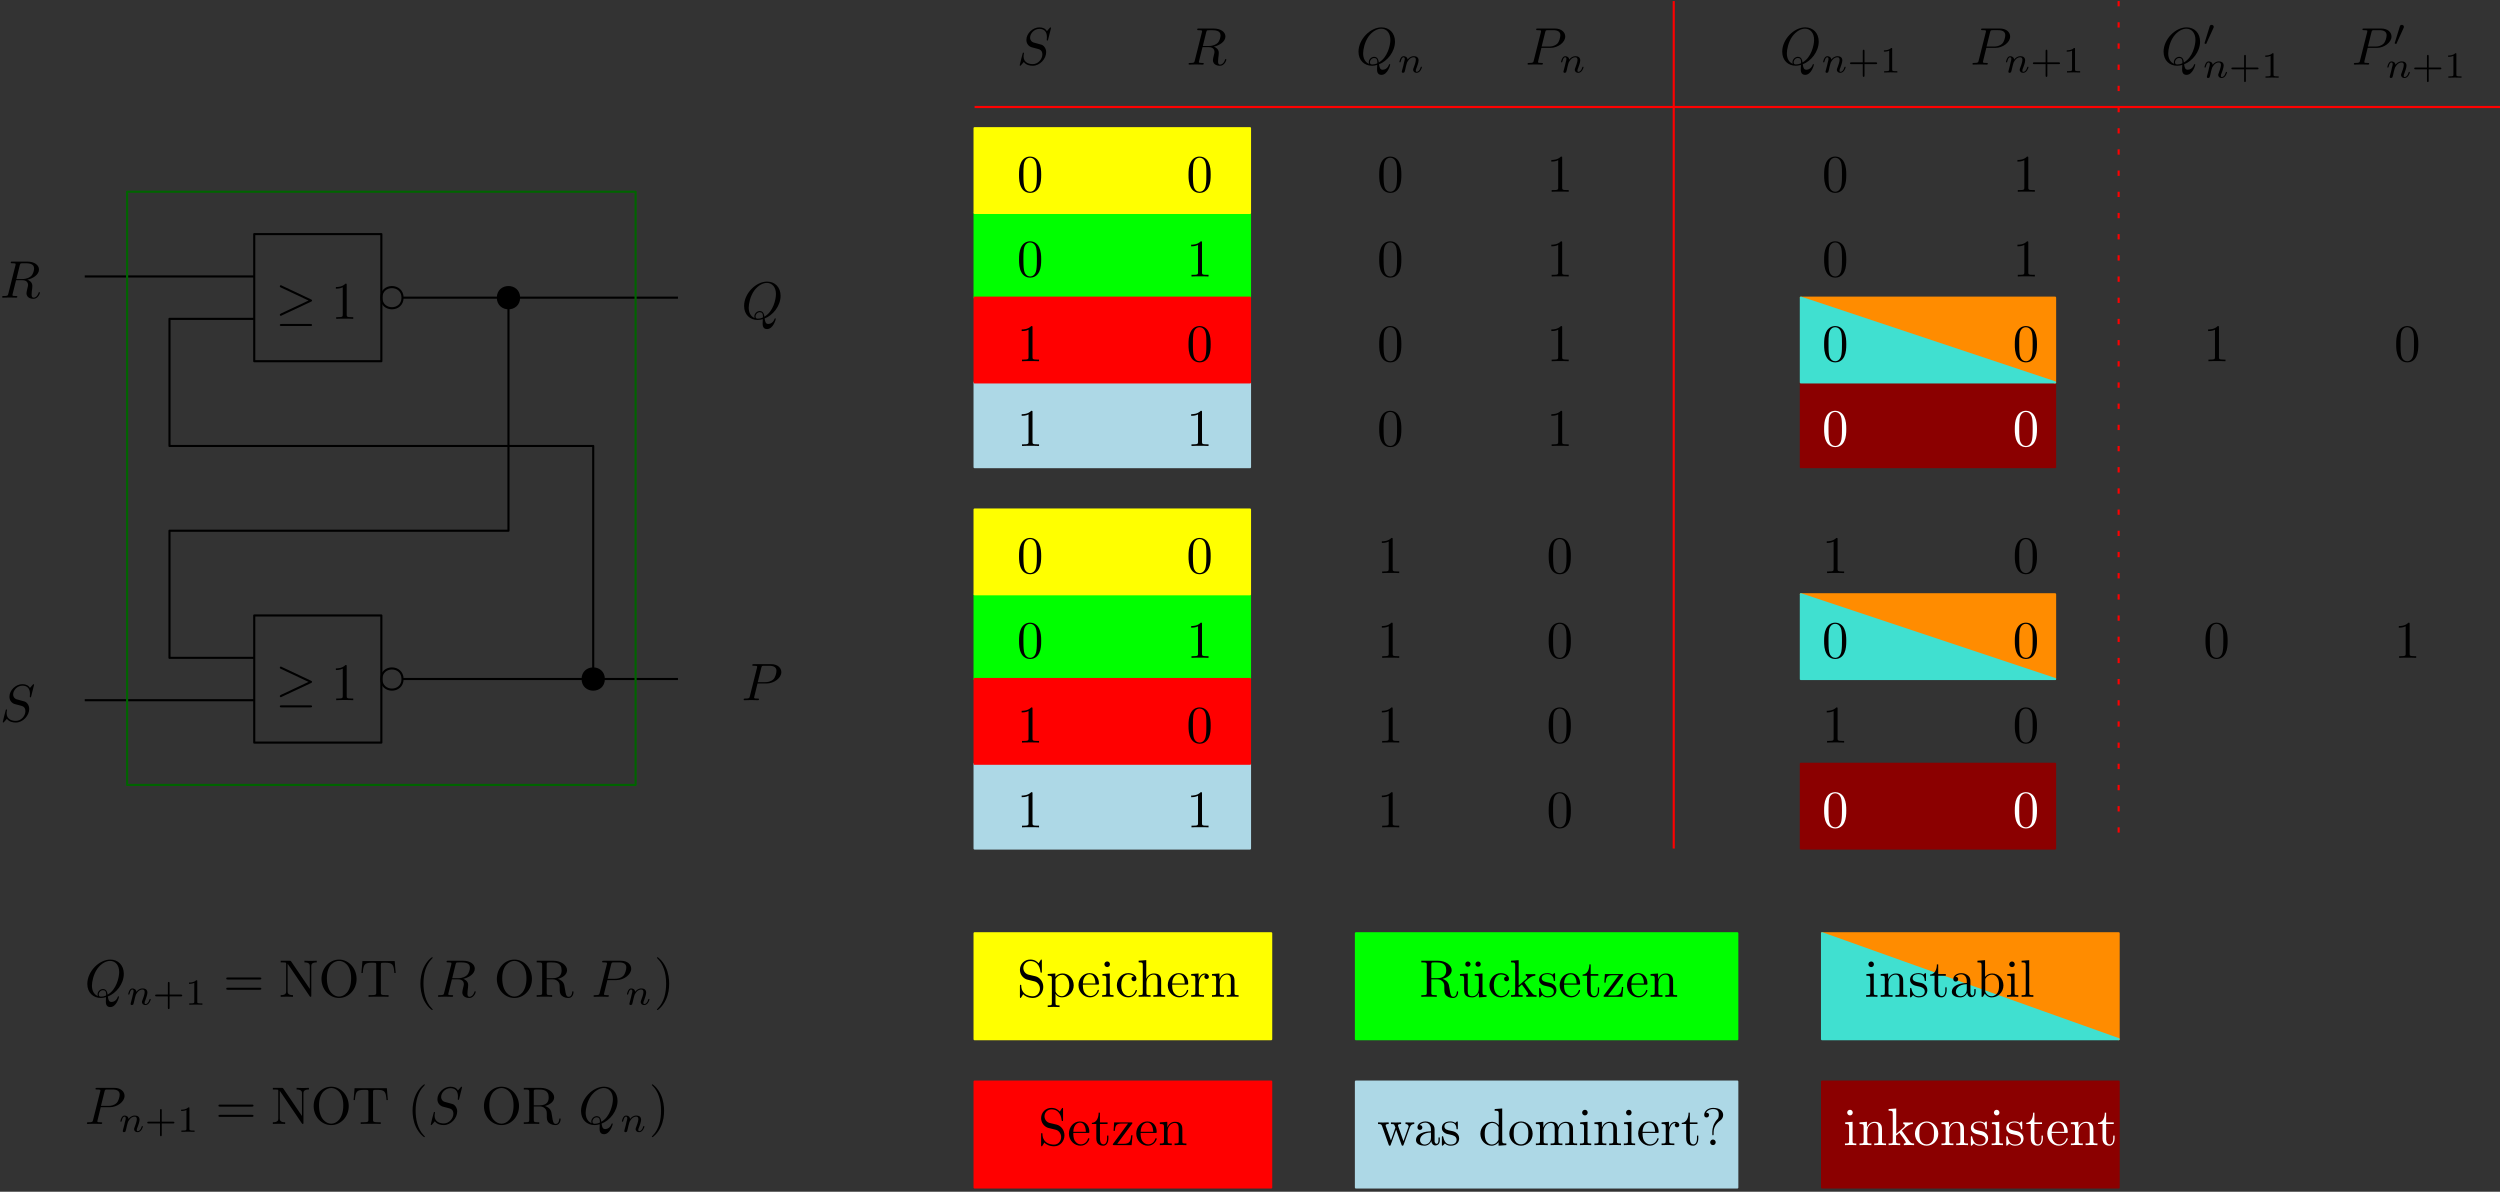 <?xml version="1.0" encoding="UTF-8" standalone="no"?>
<svg
   xmlns:dc="http://purl.org/dc/elements/1.1/"
   xmlns:cc="http://creativecommons.org/ns#"
   xmlns:rdf="http://www.w3.org/1999/02/22-rdf-syntax-ns#"
   xmlns:svg="http://www.w3.org/2000/svg"
   xmlns="http://www.w3.org/2000/svg"
   xmlns:xlink="http://www.w3.org/1999/xlink"
   id="svg818"
   version="1.2"
   viewBox="0 0 472 225"
   height="225pt"
   width="472pt">
  <rect x="0" y="0" width="472" height="225" fill="#333333" stroke="none"/>
  <defs
     id="defs145">
    <g
       id="g143">
      <symbol
         id="glyph0-0"
         overflow="visible">
        <path
           id="path2"
           d=""
           style="stroke:none;" />
      </symbol>
      <symbol
         id="glyph0-1"
         overflow="visible">
        <path
           id="path5"
           d="M 3.734 -6.125 C 3.797 -6.359 3.828 -6.453 4.016 -6.484 C 4.109 -6.5 4.422 -6.5 4.625 -6.5 C 5.328 -6.5 6.438 -6.5 6.438 -5.516 C 6.438 -5.172 6.281 -4.484 5.891 -4.094 C 5.625 -3.844 5.109 -3.516 4.203 -3.516 L 3.094 -3.516 Z M 5.172 -3.391 C 6.188 -3.609 7.359 -4.312 7.359 -5.312 C 7.359 -6.172 6.469 -6.812 5.156 -6.812 L 2.328 -6.812 C 2.125 -6.812 2.031 -6.812 2.031 -6.609 C 2.031 -6.5 2.125 -6.5 2.312 -6.5 C 2.328 -6.5 2.516 -6.5 2.688 -6.484 C 2.875 -6.453 2.953 -6.453 2.953 -6.312 C 2.953 -6.281 2.953 -6.25 2.922 -6.125 L 1.578 -0.781 C 1.484 -0.391 1.469 -0.312 0.672 -0.312 C 0.5 -0.312 0.406 -0.312 0.406 -0.109 C 0.406 0 0.531 0 0.547 0 C 0.828 0 1.531 -0.031 1.797 -0.031 C 2.078 -0.031 2.797 0 3.078 0 C 3.156 0 3.266 0 3.266 -0.203 C 3.266 -0.312 3.188 -0.312 2.984 -0.312 C 2.625 -0.312 2.344 -0.312 2.344 -0.484 C 2.344 -0.547 2.359 -0.594 2.375 -0.656 L 3.031 -3.297 L 4.219 -3.297 C 5.125 -3.297 5.297 -2.734 5.297 -2.391 C 5.297 -2.25 5.219 -1.938 5.156 -1.703 C 5.094 -1.422 5 -1.062 5 -0.859 C 5 0.219 6.203 0.219 6.328 0.219 C 7.172 0.219 7.531 -0.781 7.531 -0.922 C 7.531 -1.047 7.422 -1.047 7.406 -1.047 C 7.312 -1.047 7.297 -0.984 7.281 -0.906 C 7.031 -0.172 6.594 0 6.375 0 C 6.047 0 5.969 -0.219 5.969 -0.609 C 5.969 -0.922 6.031 -1.422 6.078 -1.75 C 6.094 -1.891 6.109 -2.078 6.109 -2.219 C 6.109 -2.984 5.438 -3.297 5.172 -3.391 Z M 5.172 -3.391 "
           style="stroke:none;" />
      </symbol>
      <symbol
         id="glyph0-2"
         overflow="visible">
        <path
           id="path8"
           d="M 6.438 -6.922 C 6.438 -6.953 6.406 -7.031 6.312 -7.031 C 6.266 -7.031 6.266 -7.016 6.141 -6.875 L 5.656 -6.312 C 5.406 -6.781 4.891 -7.031 4.234 -7.031 C 2.969 -7.031 1.781 -5.875 1.781 -4.672 C 1.781 -3.875 2.297 -3.406 2.812 -3.266 L 3.875 -2.984 C 4.25 -2.891 4.797 -2.734 4.797 -1.922 C 4.797 -1.031 3.984 -0.094 3 -0.094 C 2.359 -0.094 1.25 -0.312 1.25 -1.547 C 1.25 -1.781 1.312 -2.031 1.312 -2.078 C 1.328 -2.125 1.328 -2.141 1.328 -2.156 C 1.328 -2.25 1.266 -2.266 1.219 -2.266 C 1.172 -2.266 1.141 -2.25 1.109 -2.219 C 1.078 -2.188 0.516 0.094 0.516 0.125 C 0.516 0.172 0.562 0.219 0.625 0.219 C 0.672 0.219 0.688 0.203 0.812 0.062 L 1.297 -0.5 C 1.719 0.078 2.406 0.219 2.984 0.219 C 4.344 0.219 5.516 -1.109 5.516 -2.344 C 5.516 -3.031 5.172 -3.375 5.031 -3.516 C 4.797 -3.734 4.641 -3.781 3.766 -4 C 3.531 -4.062 3.188 -4.172 3.094 -4.188 C 2.828 -4.281 2.484 -4.562 2.484 -5.094 C 2.484 -5.906 3.281 -6.75 4.234 -6.75 C 5.047 -6.75 5.656 -6.312 5.656 -5.203 C 5.656 -4.891 5.625 -4.703 5.625 -4.641 C 5.625 -4.641 5.625 -4.547 5.734 -4.547 C 5.844 -4.547 5.859 -4.578 5.891 -4.75 Z M 6.438 -6.922 "
           style="stroke:none;" />
      </symbol>
      <symbol
         id="glyph0-3"
         overflow="visible">
        <path
           id="path11"
           d="M 4.359 -0.062 C 5.906 -0.641 7.375 -2.422 7.375 -4.344 C 7.375 -5.953 6.312 -7.031 4.828 -7.031 C 2.688 -7.031 0.484 -4.766 0.484 -2.438 C 0.484 -0.781 1.609 0.219 3.047 0.219 C 3.297 0.219 3.625 0.172 4.016 0.062 C 3.984 0.688 3.984 0.703 3.984 0.844 C 3.984 1.156 3.984 1.938 4.812 1.938 C 5.984 1.938 6.469 0.109 6.469 0 C 6.469 -0.062 6.406 -0.094 6.359 -0.094 C 6.281 -0.094 6.266 -0.047 6.234 0.016 C 6 0.719 5.422 0.969 5.078 0.969 C 4.609 0.969 4.469 0.703 4.359 -0.062 Z M 2.484 -0.141 C 1.703 -0.453 1.359 -1.219 1.359 -2.125 C 1.359 -2.812 1.625 -4.234 2.375 -5.297 C 3.109 -6.312 4.047 -6.781 4.781 -6.781 C 5.766 -6.781 6.5 -6 6.5 -4.672 C 6.5 -3.672 5.984 -1.328 4.312 -0.406 C 4.266 -0.75 4.172 -1.469 3.438 -1.469 C 2.906 -1.469 2.422 -0.984 2.422 -0.453 C 2.422 -0.266 2.484 -0.156 2.484 -0.141 Z M 3.094 -0.031 C 2.953 -0.031 2.641 -0.031 2.641 -0.453 C 2.641 -0.859 3.016 -1.25 3.438 -1.25 C 3.859 -1.25 4.047 -1.016 4.047 -0.406 C 4.047 -0.266 4.031 -0.25 3.938 -0.203 C 3.672 -0.094 3.375 -0.031 3.094 -0.031 Z M 3.094 -0.031 "
           style="stroke:none;" />
      </symbol>
      <symbol
         id="glyph0-4"
         overflow="visible">
        <path
           id="path14"
           d="M 3.016 -3.156 L 4.719 -3.156 C 6.125 -3.156 7.516 -4.188 7.516 -5.297 C 7.516 -6.078 6.859 -6.812 5.547 -6.812 L 2.328 -6.812 C 2.141 -6.812 2.031 -6.812 2.031 -6.625 C 2.031 -6.5 2.109 -6.5 2.312 -6.5 C 2.438 -6.5 2.625 -6.484 2.734 -6.484 C 2.906 -6.453 2.953 -6.438 2.953 -6.312 C 2.953 -6.281 2.953 -6.25 2.922 -6.125 L 1.578 -0.781 C 1.484 -0.391 1.469 -0.312 0.672 -0.312 C 0.516 -0.312 0.406 -0.312 0.406 -0.125 C 0.406 0 0.516 0 0.547 0 C 0.828 0 1.531 -0.031 1.812 -0.031 C 2.031 -0.031 2.25 -0.016 2.453 -0.016 C 2.672 -0.016 2.891 0 3.094 0 C 3.172 0 3.297 0 3.297 -0.203 C 3.297 -0.312 3.203 -0.312 3.016 -0.312 C 2.656 -0.312 2.375 -0.312 2.375 -0.484 C 2.375 -0.547 2.391 -0.594 2.406 -0.656 Z M 3.734 -6.125 C 3.828 -6.469 3.844 -6.5 4.281 -6.5 L 5.234 -6.5 C 6.062 -6.5 6.594 -6.234 6.594 -5.547 C 6.594 -5.156 6.391 -4.297 6 -3.938 C 5.5 -3.484 4.906 -3.406 4.469 -3.406 L 3.062 -3.406 Z M 3.734 -6.125 "
           style="stroke:none;" />
      </symbol>
      <symbol
         id="glyph1-0"
         overflow="visible">
        <path
           id="path17"
           d=""
           style="stroke:none;" />
      </symbol>
      <symbol
         id="glyph1-1"
         overflow="visible">
        <path
           id="path20"
           d="M 6.719 -3.234 C 6.859 -3.297 6.922 -3.359 6.922 -3.453 C 6.922 -3.547 6.875 -3.609 6.719 -3.672 L 1.219 -6.266 C 1.094 -6.344 1.047 -6.344 1.031 -6.344 C 0.906 -6.344 0.828 -6.25 0.828 -6.141 C 0.828 -6.016 0.906 -5.969 1.016 -5.922 L 6.25 -3.453 L 1.031 -1 C 0.844 -0.906 0.828 -0.828 0.828 -0.766 C 0.828 -0.656 0.922 -0.562 1.031 -0.562 C 1.062 -0.562 1.078 -0.562 1.203 -0.641 Z M 6.562 1.359 C 6.734 1.359 6.922 1.359 6.922 1.172 C 6.922 0.969 6.703 0.969 6.562 0.969 L 1.188 0.969 C 1.031 0.969 0.828 0.969 0.828 1.172 C 0.828 1.359 1 1.359 1.172 1.359 Z M 6.562 1.359 "
           style="stroke:none;" />
      </symbol>
      <symbol
         id="glyph2-0"
         overflow="visible">
        <path
           id="path23"
           d=""
           style="stroke:none;" />
      </symbol>
      <symbol
         id="glyph2-1"
         overflow="visible">
        <path
           id="path26"
           d="M 2.938 -6.375 C 2.938 -6.625 2.938 -6.641 2.703 -6.641 C 2.078 -6 1.203 -6 0.891 -6 L 0.891 -5.688 C 1.094 -5.688 1.672 -5.688 2.188 -5.953 L 2.188 -0.781 C 2.188 -0.422 2.156 -0.312 1.266 -0.312 L 0.953 -0.312 L 0.953 0 C 1.297 -0.031 2.156 -0.031 2.562 -0.031 C 2.953 -0.031 3.828 -0.031 4.172 0 L 4.172 -0.312 L 3.859 -0.312 C 2.953 -0.312 2.938 -0.422 2.938 -0.781 Z M 2.938 -6.375 "
           style="stroke:none;" />
      </symbol>
      <symbol
         id="glyph2-2"
         overflow="visible">
        <path
           id="path29"
           d="M 4.578 -3.188 C 4.578 -3.984 4.531 -4.781 4.188 -5.516 C 3.734 -6.484 2.906 -6.641 2.5 -6.641 C 1.891 -6.641 1.172 -6.375 0.75 -5.453 C 0.438 -4.766 0.391 -3.984 0.391 -3.188 C 0.391 -2.438 0.422 -1.547 0.844 -0.781 C 1.266 0.016 2 0.219 2.484 0.219 C 3.016 0.219 3.781 0.016 4.219 -0.938 C 4.531 -1.625 4.578 -2.406 4.578 -3.188 Z M 2.484 0 C 2.094 0 1.5 -0.25 1.328 -1.203 C 1.219 -1.797 1.219 -2.719 1.219 -3.312 C 1.219 -3.953 1.219 -4.609 1.297 -5.141 C 1.484 -6.328 2.234 -6.422 2.484 -6.422 C 2.812 -6.422 3.469 -6.234 3.656 -5.25 C 3.766 -4.688 3.766 -3.938 3.766 -3.312 C 3.766 -2.562 3.766 -1.891 3.656 -1.25 C 3.5 -0.297 2.938 0 2.484 0 Z M 2.484 0 "
           style="stroke:none;" />
      </symbol>
      <symbol
         id="glyph2-3"
         overflow="visible">
        <path
           id="path32"
           d="M 6.844 -3.266 C 7 -3.266 7.188 -3.266 7.188 -3.453 C 7.188 -3.656 7 -3.656 6.859 -3.656 L 0.891 -3.656 C 0.75 -3.656 0.562 -3.656 0.562 -3.453 C 0.562 -3.266 0.75 -3.266 0.891 -3.266 Z M 6.859 -1.328 C 7 -1.328 7.188 -1.328 7.188 -1.531 C 7.188 -1.719 7 -1.719 6.844 -1.719 L 0.891 -1.719 C 0.75 -1.719 0.562 -1.719 0.562 -1.531 C 0.562 -1.328 0.75 -1.328 0.891 -1.328 Z M 6.859 -1.328 "
           style="stroke:none;" />
      </symbol>
      <symbol
         id="glyph2-4"
         overflow="visible">
        <path
           id="path35"
           d="M 2.312 -6.672 C 2.219 -6.797 2.219 -6.812 2.031 -6.812 L 0.328 -6.812 L 0.328 -6.5 L 0.625 -6.5 C 0.766 -6.5 0.969 -6.484 1.109 -6.484 C 1.344 -6.453 1.359 -6.438 1.359 -6.25 L 1.359 -1.047 C 1.359 -0.781 1.359 -0.312 0.328 -0.312 L 0.328 0 C 0.672 -0.016 1.172 -0.031 1.5 -0.031 C 1.828 -0.031 2.312 -0.016 2.656 0 L 2.656 -0.312 C 1.641 -0.312 1.641 -0.781 1.641 -1.047 L 1.641 -6.234 C 1.688 -6.188 1.688 -6.172 1.734 -6.109 L 5.797 -0.125 C 5.891 -0.016 5.906 0 5.969 0 C 6.109 0 6.109 -0.062 6.109 -0.266 L 6.109 -5.766 C 6.109 -6.031 6.109 -6.5 7.141 -6.5 L 7.141 -6.812 C 6.781 -6.797 6.297 -6.781 5.969 -6.781 C 5.641 -6.781 5.156 -6.797 4.812 -6.812 L 4.812 -6.5 C 5.828 -6.5 5.828 -6.031 5.828 -5.766 L 5.828 -1.5 Z M 2.312 -6.672 "
           style="stroke:none;" />
      </symbol>
      <symbol
         id="glyph2-5"
         overflow="visible">
        <path
           id="path38"
           d="M 7.188 -3.375 C 7.188 -5.406 5.688 -7.031 3.875 -7.031 C 2.078 -7.031 0.562 -5.438 0.562 -3.375 C 0.562 -1.328 2.094 0.219 3.875 0.219 C 5.688 0.219 7.188 -1.359 7.188 -3.375 Z M 3.875 -0.047 C 2.922 -0.047 1.578 -0.922 1.578 -3.516 C 1.578 -6.094 3.047 -6.781 3.875 -6.781 C 4.734 -6.781 6.156 -6.078 6.156 -3.516 C 6.156 -0.875 4.797 -0.047 3.875 -0.047 Z M 3.875 -0.047 "
           style="stroke:none;" />
      </symbol>
      <symbol
         id="glyph2-6"
         overflow="visible">
        <path
           id="path41"
           d="M 6.641 -6.75 L 0.547 -6.75 L 0.359 -4.5 L 0.609 -4.5 C 0.75 -6.109 0.891 -6.438 2.406 -6.438 C 2.578 -6.438 2.844 -6.438 2.938 -6.422 C 3.156 -6.375 3.156 -6.266 3.156 -6.047 L 3.156 -0.781 C 3.156 -0.453 3.156 -0.312 2.109 -0.312 L 1.703 -0.312 L 1.703 0 C 2.109 -0.031 3.125 -0.031 3.594 -0.031 C 4.047 -0.031 5.078 -0.031 5.484 0 L 5.484 -0.312 L 5.078 -0.312 C 4.031 -0.312 4.031 -0.453 4.031 -0.781 L 4.031 -6.047 C 4.031 -6.234 4.031 -6.375 4.219 -6.422 C 4.328 -6.438 4.594 -6.438 4.781 -6.438 C 6.297 -6.438 6.438 -6.109 6.578 -4.5 L 6.828 -4.5 Z M 6.641 -6.75 "
           style="stroke:none;" />
      </symbol>
      <symbol
         id="glyph2-7"
         overflow="visible">
        <path
           id="path44"
           d="M 3.297 2.391 C 3.297 2.359 3.297 2.344 3.125 2.172 C 1.891 0.922 1.562 -0.969 1.562 -2.5 C 1.562 -4.234 1.938 -5.969 3.172 -7.203 C 3.297 -7.328 3.297 -7.344 3.297 -7.375 C 3.297 -7.453 3.266 -7.484 3.203 -7.484 C 3.094 -7.484 2.203 -6.797 1.609 -5.531 C 1.109 -4.438 0.984 -3.328 0.984 -2.5 C 0.984 -1.719 1.094 -0.516 1.641 0.625 C 2.25 1.844 3.094 2.5 3.203 2.5 C 3.266 2.5 3.297 2.469 3.297 2.391 Z M 3.297 2.391 "
           style="stroke:none;" />
      </symbol>
      <symbol
         id="glyph2-8"
         overflow="visible">
        <path
           id="path47"
           d="M 2.234 -3.516 L 2.234 -6.094 C 2.234 -6.328 2.234 -6.453 2.453 -6.484 C 2.547 -6.5 2.844 -6.5 3.047 -6.5 C 3.938 -6.5 5.047 -6.453 5.047 -5.016 C 5.047 -4.328 4.812 -3.516 3.344 -3.516 Z M 4.344 -3.391 C 5.297 -3.625 6.078 -4.234 6.078 -5.016 C 6.078 -5.969 4.938 -6.812 3.484 -6.812 L 0.344 -6.812 L 0.344 -6.5 L 0.594 -6.5 C 1.359 -6.5 1.375 -6.391 1.375 -6.031 L 1.375 -0.781 C 1.375 -0.422 1.359 -0.312 0.594 -0.312 L 0.344 -0.312 L 0.344 0 C 0.703 -0.031 1.422 -0.031 1.797 -0.031 C 2.188 -0.031 2.906 -0.031 3.266 0 L 3.266 -0.312 L 3.016 -0.312 C 2.25 -0.312 2.234 -0.422 2.234 -0.781 L 2.234 -3.297 L 3.375 -3.297 C 3.531 -3.297 3.953 -3.297 4.312 -2.953 C 4.688 -2.609 4.688 -2.297 4.688 -1.625 C 4.688 -0.984 4.688 -0.578 5.094 -0.203 C 5.5 0.156 6.047 0.219 6.344 0.219 C 7.125 0.219 7.297 -0.594 7.297 -0.875 C 7.297 -0.938 7.297 -1.047 7.172 -1.047 C 7.062 -1.047 7.062 -0.953 7.047 -0.891 C 6.984 -0.172 6.641 0 6.391 0 C 5.906 0 5.828 -0.516 5.688 -1.438 L 5.547 -2.234 C 5.375 -2.875 4.891 -3.203 4.344 -3.391 Z M 4.344 -3.391 "
           style="stroke:none;" />
      </symbol>
      <symbol
         id="glyph2-9"
         overflow="visible">
        <path
           id="path50"
           d="M 2.875 -2.5 C 2.875 -3.266 2.766 -4.469 2.219 -5.609 C 1.625 -6.828 0.766 -7.484 0.672 -7.484 C 0.609 -7.484 0.562 -7.438 0.562 -7.375 C 0.562 -7.344 0.562 -7.328 0.75 -7.141 C 1.734 -6.156 2.297 -4.578 2.297 -2.5 C 2.297 -0.781 1.938 0.969 0.703 2.219 C 0.562 2.344 0.562 2.359 0.562 2.391 C 0.562 2.453 0.609 2.5 0.672 2.5 C 0.766 2.5 1.672 1.812 2.25 0.547 C 2.766 -0.547 2.875 -1.656 2.875 -2.5 Z M 2.875 -2.5 "
           style="stroke:none;" />
      </symbol>
      <symbol
         id="glyph2-10"
         overflow="visible">
        <path
           id="path53"
           d="M 3.484 -3.875 L 2.203 -4.172 C 1.578 -4.328 1.203 -4.859 1.203 -5.438 C 1.203 -6.141 1.734 -6.75 2.516 -6.75 C 4.172 -6.75 4.391 -5.109 4.453 -4.672 C 4.469 -4.609 4.469 -4.547 4.578 -4.547 C 4.703 -4.547 4.703 -4.594 4.703 -4.781 L 4.703 -6.781 C 4.703 -6.953 4.703 -7.031 4.594 -7.031 C 4.531 -7.031 4.516 -7.016 4.453 -6.891 L 4.094 -6.328 C 3.797 -6.625 3.391 -7.031 2.5 -7.031 C 1.391 -7.031 0.562 -6.156 0.562 -5.094 C 0.562 -4.266 1.094 -3.531 1.859 -3.266 C 1.969 -3.234 2.484 -3.109 3.188 -2.938 C 3.453 -2.875 3.75 -2.797 4.031 -2.438 C 4.234 -2.172 4.344 -1.844 4.344 -1.516 C 4.344 -0.812 3.844 -0.094 3 -0.094 C 2.719 -0.094 1.953 -0.141 1.422 -0.625 C 0.844 -1.172 0.812 -1.797 0.812 -2.156 C 0.797 -2.266 0.719 -2.266 0.688 -2.266 C 0.562 -2.266 0.562 -2.188 0.562 -2.016 L 0.562 -0.016 C 0.562 0.156 0.562 0.219 0.672 0.219 C 0.734 0.219 0.75 0.203 0.812 0.094 C 0.812 0.078 0.844 0.047 1.172 -0.484 C 1.484 -0.141 2.125 0.219 3.016 0.219 C 4.172 0.219 4.969 -0.75 4.969 -1.859 C 4.969 -2.844 4.312 -3.672 3.484 -3.875 Z M 3.484 -3.875 "
           style="stroke:none;" />
      </symbol>
      <symbol
         id="glyph2-11"
         overflow="visible">
        <path
           id="path56"
           d="M 1.719 -3.75 L 1.719 -4.406 L 0.281 -4.297 L 0.281 -3.984 C 0.984 -3.984 1.062 -3.922 1.062 -3.484 L 1.062 1.172 C 1.062 1.625 0.953 1.625 0.281 1.625 L 0.281 1.938 C 0.625 1.922 1.141 1.906 1.391 1.906 C 1.672 1.906 2.172 1.922 2.516 1.938 L 2.516 1.625 C 1.859 1.625 1.75 1.625 1.75 1.172 L 1.75 -0.594 C 1.797 -0.422 2.219 0.109 2.969 0.109 C 4.156 0.109 5.188 -0.875 5.188 -2.156 C 5.188 -3.422 4.234 -4.406 3.109 -4.406 C 2.328 -4.406 1.906 -3.969 1.719 -3.75 Z M 1.75 -1.141 L 1.75 -3.359 C 2.031 -3.875 2.516 -4.156 3.031 -4.156 C 3.766 -4.156 4.359 -3.281 4.359 -2.156 C 4.359 -0.953 3.672 -0.109 2.938 -0.109 C 2.531 -0.109 2.156 -0.312 1.891 -0.719 C 1.75 -0.922 1.75 -0.938 1.75 -1.141 Z M 1.75 -1.141 "
           style="stroke:none;" />
      </symbol>
      <symbol
         id="glyph2-12"
         overflow="visible">
        <path
           id="path59"
           d="M 1.109 -2.516 C 1.172 -4 2.016 -4.25 2.359 -4.25 C 3.375 -4.25 3.484 -2.906 3.484 -2.516 Z M 1.109 -2.297 L 3.891 -2.297 C 4.109 -2.297 4.141 -2.297 4.141 -2.516 C 4.141 -3.5 3.594 -4.469 2.359 -4.469 C 1.203 -4.469 0.281 -3.438 0.281 -2.188 C 0.281 -0.859 1.328 0.109 2.469 0.109 C 3.688 0.109 4.141 -1 4.141 -1.188 C 4.141 -1.281 4.062 -1.312 4 -1.312 C 3.922 -1.312 3.891 -1.25 3.875 -1.172 C 3.531 -0.141 2.625 -0.141 2.531 -0.141 C 2.031 -0.141 1.641 -0.438 1.406 -0.812 C 1.109 -1.281 1.109 -1.938 1.109 -2.297 Z M 1.109 -2.297 "
           style="stroke:none;" />
      </symbol>
      <symbol
         id="glyph2-13"
         overflow="visible">
        <path
           id="path62"
           d="M 1.766 -4.406 L 0.375 -4.297 L 0.375 -3.984 C 1.016 -3.984 1.109 -3.922 1.109 -3.438 L 1.109 -0.75 C 1.109 -0.312 1 -0.312 0.328 -0.312 L 0.328 0 C 0.641 -0.016 1.188 -0.031 1.422 -0.031 C 1.781 -0.031 2.125 -0.016 2.469 0 L 2.469 -0.312 C 1.797 -0.312 1.766 -0.359 1.766 -0.75 Z M 1.797 -6.141 C 1.797 -6.453 1.562 -6.672 1.281 -6.672 C 0.969 -6.672 0.75 -6.406 0.75 -6.141 C 0.75 -5.875 0.969 -5.609 1.281 -5.609 C 1.562 -5.609 1.797 -5.828 1.797 -6.141 Z M 1.797 -6.141 "
           style="stroke:none;" />
      </symbol>
      <symbol
         id="glyph2-14"
         overflow="visible">
        <path
           id="path65"
           d="M 1.172 -2.172 C 1.172 -3.797 1.984 -4.219 2.516 -4.219 C 2.609 -4.219 3.234 -4.203 3.578 -3.844 C 3.172 -3.812 3.109 -3.516 3.109 -3.391 C 3.109 -3.125 3.297 -2.938 3.562 -2.938 C 3.828 -2.938 4.031 -3.094 4.031 -3.406 C 4.031 -4.078 3.266 -4.469 2.5 -4.469 C 1.25 -4.469 0.344 -3.391 0.344 -2.156 C 0.344 -0.875 1.328 0.109 2.484 0.109 C 3.812 0.109 4.141 -1.094 4.141 -1.188 C 4.141 -1.281 4.031 -1.281 4 -1.281 C 3.922 -1.281 3.891 -1.25 3.875 -1.188 C 3.594 -0.266 2.938 -0.141 2.578 -0.141 C 2.047 -0.141 1.172 -0.562 1.172 -2.172 Z M 1.172 -2.172 "
           style="stroke:none;" />
      </symbol>
      <symbol
         id="glyph2-15"
         overflow="visible">
        <path
           id="path68"
           d="M 1.094 -0.75 C 1.094 -0.312 0.984 -0.312 0.312 -0.312 L 0.312 0 C 0.672 -0.016 1.172 -0.031 1.453 -0.031 C 1.703 -0.031 2.219 -0.016 2.562 0 L 2.562 -0.312 C 1.891 -0.312 1.781 -0.312 1.781 -0.75 L 1.781 -2.594 C 1.781 -3.625 2.5 -4.188 3.125 -4.188 C 3.766 -4.188 3.875 -3.656 3.875 -3.078 L 3.875 -0.75 C 3.875 -0.312 3.766 -0.312 3.094 -0.312 L 3.094 0 C 3.438 -0.016 3.953 -0.031 4.219 -0.031 C 4.469 -0.031 5 -0.016 5.328 0 L 5.328 -0.312 C 4.812 -0.312 4.562 -0.312 4.562 -0.609 L 4.562 -2.516 C 4.562 -3.375 4.562 -3.672 4.25 -4.031 C 4.109 -4.203 3.781 -4.406 3.203 -4.406 C 2.359 -4.406 1.922 -3.812 1.75 -3.422 L 1.75 -6.922 L 0.312 -6.812 L 0.312 -6.5 C 1.016 -6.5 1.094 -6.438 1.094 -5.938 Z M 1.094 -0.75 "
           style="stroke:none;" />
      </symbol>
      <symbol
         id="glyph2-16"
         overflow="visible">
        <path
           id="path71"
           d="M 1.672 -3.312 L 1.672 -4.406 L 0.281 -4.297 L 0.281 -3.984 C 0.984 -3.984 1.062 -3.922 1.062 -3.422 L 1.062 -0.75 C 1.062 -0.312 0.953 -0.312 0.281 -0.312 L 0.281 0 C 0.672 -0.016 1.141 -0.031 1.422 -0.031 C 1.812 -0.031 2.281 -0.031 2.688 0 L 2.688 -0.312 L 2.469 -0.312 C 1.734 -0.312 1.719 -0.422 1.719 -0.781 L 1.719 -2.312 C 1.719 -3.297 2.141 -4.188 2.891 -4.188 C 2.953 -4.188 2.984 -4.188 3 -4.172 C 2.969 -4.172 2.766 -4.047 2.766 -3.781 C 2.766 -3.516 2.984 -3.359 3.203 -3.359 C 3.375 -3.359 3.625 -3.484 3.625 -3.797 C 3.625 -4.109 3.312 -4.406 2.891 -4.406 C 2.156 -4.406 1.797 -3.734 1.672 -3.312 Z M 1.672 -3.312 "
           style="stroke:none;" />
      </symbol>
      <symbol
         id="glyph2-17"
         overflow="visible">
        <path
           id="path74"
           d="M 1.094 -3.422 L 1.094 -0.75 C 1.094 -0.312 0.984 -0.312 0.312 -0.312 L 0.312 0 C 0.672 -0.016 1.172 -0.031 1.453 -0.031 C 1.703 -0.031 2.219 -0.016 2.562 0 L 2.562 -0.312 C 1.891 -0.312 1.781 -0.312 1.781 -0.75 L 1.781 -2.594 C 1.781 -3.625 2.5 -4.188 3.125 -4.188 C 3.766 -4.188 3.875 -3.656 3.875 -3.078 L 3.875 -0.75 C 3.875 -0.312 3.766 -0.312 3.094 -0.312 L 3.094 0 C 3.438 -0.016 3.953 -0.031 4.219 -0.031 C 4.469 -0.031 5 -0.016 5.328 0 L 5.328 -0.312 C 4.812 -0.312 4.562 -0.312 4.562 -0.609 L 4.562 -2.516 C 4.562 -3.375 4.562 -3.672 4.25 -4.031 C 4.109 -4.203 3.781 -4.406 3.203 -4.406 C 2.469 -4.406 2 -3.984 1.719 -3.359 L 1.719 -4.406 L 0.312 -4.297 L 0.312 -3.984 C 1.016 -3.984 1.094 -3.922 1.094 -3.422 Z M 1.094 -3.422 "
           style="stroke:none;" />
      </symbol>
      <symbol
         id="glyph2-18"
         overflow="visible">
        <path
           id="path77"
           d="M 1.719 -3.984 L 3.156 -3.984 L 3.156 -4.297 L 1.719 -4.297 L 1.719 -6.125 L 1.469 -6.125 C 1.469 -5.312 1.172 -4.25 0.188 -4.203 L 0.188 -3.984 L 1.031 -3.984 L 1.031 -1.234 C 1.031 -0.016 1.969 0.109 2.328 0.109 C 3.031 0.109 3.312 -0.594 3.312 -1.234 L 3.312 -1.797 L 3.062 -1.797 L 3.062 -1.25 C 3.062 -0.516 2.766 -0.141 2.391 -0.141 C 1.719 -0.141 1.719 -1.047 1.719 -1.219 Z M 1.719 -3.984 "
           style="stroke:none;" />
      </symbol>
      <symbol
         id="glyph2-19"
         overflow="visible">
        <path
           id="path80"
           d="M 3.891 -4 C 3.984 -4.109 3.984 -4.125 3.984 -4.172 C 3.984 -4.297 3.891 -4.297 3.719 -4.297 L 0.531 -4.297 L 0.422 -2.688 L 0.672 -2.688 C 0.734 -3.703 0.922 -4.078 2.016 -4.078 L 3.156 -4.078 L 0.375 -0.312 C 0.281 -0.203 0.281 -0.188 0.281 -0.141 C 0.281 0 0.344 0 0.531 0 L 3.828 0 L 4 -1.859 L 3.75 -1.859 C 3.656 -0.688 3.453 -0.25 2.297 -0.25 L 1.109 -0.25 Z M 3.891 -4 "
           style="stroke:none;" />
      </symbol>
      <symbol
         id="glyph2-20"
         overflow="visible">
        <path
           id="path83"
           d="M 3.891 -0.781 L 3.891 0.109 L 5.328 0 L 5.328 -0.312 C 4.641 -0.312 4.562 -0.375 4.562 -0.875 L 4.562 -4.406 L 3.094 -4.297 L 3.094 -3.984 C 3.781 -3.984 3.875 -3.922 3.875 -3.422 L 3.875 -1.656 C 3.875 -0.781 3.391 -0.109 2.656 -0.109 C 1.828 -0.109 1.781 -0.578 1.781 -1.094 L 1.781 -4.406 L 0.312 -4.297 L 0.312 -3.984 C 1.094 -3.984 1.094 -3.953 1.094 -3.078 L 1.094 -1.578 C 1.094 -0.797 1.094 0.109 2.609 0.109 C 3.172 0.109 3.609 -0.172 3.891 -0.781 Z M 3.891 -0.781 "
           style="stroke:none;" />
      </symbol>
      <symbol
         id="glyph2-21"
         overflow="visible">
        <path
           id="path86"
           d="M 1.062 -0.75 C 1.062 -0.312 0.953 -0.312 0.281 -0.312 L 0.281 0 C 0.609 -0.016 1.078 -0.031 1.359 -0.031 C 1.672 -0.031 2.062 -0.016 2.469 0 L 2.469 -0.312 C 1.797 -0.312 1.688 -0.312 1.688 -0.75 L 1.688 -1.781 L 2.328 -2.328 C 3.094 -1.281 3.516 -0.719 3.516 -0.531 C 3.516 -0.344 3.344 -0.312 3.156 -0.312 L 3.156 0 C 3.422 -0.016 4.016 -0.031 4.234 -0.031 C 4.516 -0.031 4.812 -0.016 5.094 0 L 5.094 -0.312 C 4.719 -0.312 4.5 -0.312 4.125 -0.844 L 2.859 -2.625 C 2.844 -2.641 2.797 -2.703 2.797 -2.734 C 2.797 -2.766 3.516 -3.375 3.609 -3.453 C 4.234 -3.953 4.656 -3.984 4.859 -3.984 L 4.859 -4.297 C 4.578 -4.266 4.453 -4.266 4.172 -4.266 C 3.812 -4.266 3.188 -4.281 3.047 -4.297 L 3.047 -3.984 C 3.234 -3.984 3.344 -3.875 3.344 -3.734 C 3.344 -3.531 3.203 -3.422 3.125 -3.344 L 1.719 -2.141 L 1.719 -6.922 L 0.281 -6.812 L 0.281 -6.5 C 0.984 -6.5 1.062 -6.438 1.062 -5.938 Z M 1.062 -0.75 "
           style="stroke:none;" />
      </symbol>
      <symbol
         id="glyph2-22"
         overflow="visible">
        <path
           id="path89"
           d="M 2.078 -1.938 C 2.297 -1.891 3.109 -1.734 3.109 -1.016 C 3.109 -0.516 2.766 -0.109 1.984 -0.109 C 1.141 -0.109 0.781 -0.672 0.594 -1.531 C 0.562 -1.656 0.562 -1.688 0.453 -1.688 C 0.328 -1.688 0.328 -1.625 0.328 -1.453 L 0.328 -0.125 C 0.328 0.047 0.328 0.109 0.438 0.109 C 0.484 0.109 0.5 0.094 0.688 -0.094 C 0.703 -0.109 0.703 -0.125 0.891 -0.312 C 1.328 0.094 1.781 0.109 1.984 0.109 C 3.125 0.109 3.594 -0.562 3.594 -1.281 C 3.594 -1.797 3.297 -2.109 3.172 -2.219 C 2.844 -2.547 2.453 -2.625 2.031 -2.703 C 1.469 -2.812 0.812 -2.938 0.812 -3.516 C 0.812 -3.875 1.062 -4.281 1.922 -4.281 C 3.016 -4.281 3.078 -3.375 3.094 -3.078 C 3.094 -2.984 3.188 -2.984 3.203 -2.984 C 3.344 -2.984 3.344 -3.031 3.344 -3.219 L 3.344 -4.234 C 3.344 -4.391 3.344 -4.469 3.234 -4.469 C 3.188 -4.469 3.156 -4.469 3.031 -4.344 C 3 -4.312 2.906 -4.219 2.859 -4.188 C 2.484 -4.469 2.078 -4.469 1.922 -4.469 C 0.703 -4.469 0.328 -3.797 0.328 -3.234 C 0.328 -2.891 0.484 -2.609 0.75 -2.391 C 1.078 -2.141 1.359 -2.078 2.078 -1.938 Z M 2.078 -1.938 "
           style="stroke:none;" />
      </symbol>
      <symbol
         id="glyph2-23"
         overflow="visible">
        <path
           id="path92"
           d="M 6.172 -3.344 C 6.344 -3.844 6.656 -3.984 7.016 -3.984 L 7.016 -4.297 C 6.781 -4.281 6.5 -4.266 6.281 -4.266 C 5.984 -4.266 5.547 -4.281 5.359 -4.297 L 5.359 -3.984 C 5.719 -3.984 5.938 -3.797 5.938 -3.516 C 5.938 -3.453 5.938 -3.422 5.875 -3.297 L 4.969 -0.75 L 3.984 -3.531 C 3.953 -3.656 3.938 -3.672 3.938 -3.719 C 3.938 -3.984 4.328 -3.984 4.531 -3.984 L 4.531 -4.297 C 4.234 -4.281 3.734 -4.266 3.484 -4.266 C 3.188 -4.266 2.906 -4.281 2.609 -4.297 L 2.609 -3.984 C 2.969 -3.984 3.125 -3.969 3.234 -3.844 C 3.281 -3.781 3.391 -3.484 3.453 -3.297 L 2.609 -0.875 L 1.656 -3.531 C 1.609 -3.656 1.609 -3.672 1.609 -3.719 C 1.609 -3.984 2 -3.984 2.188 -3.984 L 2.188 -4.297 C 1.891 -4.281 1.328 -4.266 1.109 -4.266 C 1.062 -4.266 0.531 -4.281 0.172 -4.297 L 0.172 -3.984 C 0.672 -3.984 0.797 -3.953 0.922 -3.641 L 2.172 -0.109 C 2.219 0.031 2.25 0.109 2.375 0.109 C 2.516 0.109 2.531 0.047 2.578 -0.094 L 3.594 -2.906 L 4.609 -0.078 C 4.641 0.031 4.672 0.109 4.812 0.109 C 4.938 0.109 4.969 0.016 5 -0.078 Z M 6.172 -3.344 "
           style="stroke:none;" />
      </symbol>
      <symbol
         id="glyph2-24"
         overflow="visible">
        <path
           id="path95"
           d="M 3.312 -0.75 C 3.359 -0.359 3.625 0.062 4.094 0.062 C 4.312 0.062 4.922 -0.078 4.922 -0.891 L 4.922 -1.453 L 4.672 -1.453 L 4.672 -0.891 C 4.672 -0.312 4.422 -0.25 4.312 -0.25 C 3.984 -0.25 3.938 -0.703 3.938 -0.75 L 3.938 -2.734 C 3.938 -3.156 3.938 -3.547 3.578 -3.922 C 3.188 -4.312 2.688 -4.469 2.219 -4.469 C 1.391 -4.469 0.703 -4 0.703 -3.344 C 0.703 -3.047 0.906 -2.875 1.172 -2.875 C 1.453 -2.875 1.625 -3.078 1.625 -3.328 C 1.625 -3.453 1.578 -3.781 1.109 -3.781 C 1.391 -4.141 1.875 -4.25 2.188 -4.25 C 2.688 -4.25 3.25 -3.859 3.25 -2.969 L 3.25 -2.609 C 2.734 -2.578 2.047 -2.547 1.422 -2.25 C 0.672 -1.906 0.422 -1.391 0.422 -0.953 C 0.422 -0.141 1.391 0.109 2.016 0.109 C 2.672 0.109 3.125 -0.297 3.312 -0.75 Z M 3.25 -2.391 L 3.25 -1.391 C 3.25 -0.453 2.531 -0.109 2.078 -0.109 C 1.594 -0.109 1.188 -0.453 1.188 -0.953 C 1.188 -1.5 1.609 -2.328 3.25 -2.391 Z M 3.25 -2.391 "
           style="stroke:none;" />
      </symbol>
      <symbol
         id="glyph2-25"
         overflow="visible">
        <path
           id="path98"
           d="M 3.781 -0.547 L 3.781 0.109 L 5.25 0 L 5.25 -0.312 C 4.562 -0.312 4.469 -0.375 4.469 -0.875 L 4.469 -6.922 L 3.047 -6.812 L 3.047 -6.5 C 3.734 -6.5 3.812 -6.438 3.812 -5.938 L 3.812 -3.781 C 3.531 -4.141 3.094 -4.406 2.562 -4.406 C 1.391 -4.406 0.344 -3.422 0.344 -2.141 C 0.344 -0.875 1.312 0.109 2.453 0.109 C 3.094 0.109 3.531 -0.234 3.781 -0.547 Z M 3.781 -3.219 L 3.781 -1.172 C 3.781 -1 3.781 -0.984 3.672 -0.812 C 3.375 -0.328 2.938 -0.109 2.5 -0.109 C 2.047 -0.109 1.688 -0.375 1.453 -0.75 C 1.203 -1.156 1.172 -1.719 1.172 -2.141 C 1.172 -2.5 1.188 -3.094 1.469 -3.547 C 1.688 -3.859 2.062 -4.188 2.609 -4.188 C 2.953 -4.188 3.375 -4.031 3.672 -3.594 C 3.781 -3.422 3.781 -3.406 3.781 -3.219 Z M 3.781 -3.219 "
           style="stroke:none;" />
      </symbol>
      <symbol
         id="glyph2-26"
         overflow="visible">
        <path
           id="path101"
           d="M 4.688 -2.141 C 4.688 -3.406 3.703 -4.469 2.5 -4.469 C 1.25 -4.469 0.281 -3.375 0.281 -2.141 C 0.281 -0.844 1.312 0.109 2.484 0.109 C 3.688 0.109 4.688 -0.875 4.688 -2.141 Z M 2.5 -0.141 C 2.062 -0.141 1.625 -0.344 1.359 -0.812 C 1.109 -1.25 1.109 -1.859 1.109 -2.219 C 1.109 -2.609 1.109 -3.141 1.344 -3.578 C 1.609 -4.031 2.078 -4.25 2.484 -4.25 C 2.922 -4.25 3.344 -4.031 3.609 -3.594 C 3.875 -3.172 3.875 -2.594 3.875 -2.219 C 3.875 -1.859 3.875 -1.312 3.656 -0.875 C 3.422 -0.422 2.984 -0.141 2.5 -0.141 Z M 2.5 -0.141 "
           style="stroke:none;" />
      </symbol>
      <symbol
         id="glyph2-27"
         overflow="visible">
        <path
           id="path104"
           d="M 1.094 -3.422 L 1.094 -0.75 C 1.094 -0.312 0.984 -0.312 0.312 -0.312 L 0.312 0 C 0.672 -0.016 1.172 -0.031 1.453 -0.031 C 1.703 -0.031 2.219 -0.016 2.562 0 L 2.562 -0.312 C 1.891 -0.312 1.781 -0.312 1.781 -0.75 L 1.781 -2.594 C 1.781 -3.625 2.5 -4.188 3.125 -4.188 C 3.766 -4.188 3.875 -3.656 3.875 -3.078 L 3.875 -0.75 C 3.875 -0.312 3.766 -0.312 3.094 -0.312 L 3.094 0 C 3.438 -0.016 3.953 -0.031 4.219 -0.031 C 4.469 -0.031 5 -0.016 5.328 0 L 5.328 -0.312 C 4.672 -0.312 4.562 -0.312 4.562 -0.75 L 4.562 -2.594 C 4.562 -3.625 5.266 -4.188 5.906 -4.188 C 6.531 -4.188 6.641 -3.656 6.641 -3.078 L 6.641 -0.75 C 6.641 -0.312 6.531 -0.312 5.859 -0.312 L 5.859 0 C 6.203 -0.016 6.719 -0.031 6.984 -0.031 C 7.25 -0.031 7.766 -0.016 8.109 0 L 8.109 -0.312 C 7.594 -0.312 7.344 -0.312 7.328 -0.609 L 7.328 -2.516 C 7.328 -3.375 7.328 -3.672 7.016 -4.031 C 6.875 -4.203 6.547 -4.406 5.969 -4.406 C 5.141 -4.406 4.688 -3.812 4.531 -3.422 C 4.391 -4.297 3.656 -4.406 3.203 -4.406 C 2.469 -4.406 2 -3.984 1.719 -3.359 L 1.719 -4.406 L 0.312 -4.297 L 0.312 -3.984 C 1.016 -3.984 1.094 -3.922 1.094 -3.422 Z M 1.094 -3.422 "
           style="stroke:none;" />
      </symbol>
      <symbol
         id="glyph2-28"
         overflow="visible">
        <path
           id="path107"
           d="M 2.344 -2.484 C 2.344 -3.734 3.312 -4.453 3.656 -4.703 C 3.922 -4.906 4.141 -5.266 4.141 -5.688 C 4.141 -6.266 3.734 -7.031 2.25 -7.031 C 1.172 -7.031 0.562 -6.344 0.562 -5.703 C 0.562 -5.359 0.781 -5.219 1.016 -5.219 C 1.297 -5.219 1.469 -5.422 1.469 -5.688 C 1.469 -6.125 1.062 -6.125 0.922 -6.125 C 1.219 -6.656 1.797 -6.812 2.219 -6.812 C 3.312 -6.812 3.312 -6.125 3.312 -5.734 C 3.312 -5.156 3.156 -4.969 2.969 -4.797 C 2.312 -4.078 2.094 -3.156 2.094 -2.547 L 2.094 -2.109 C 2.094 -1.922 2.094 -1.859 2.219 -1.859 C 2.344 -1.859 2.344 -1.953 2.344 -2.141 Z M 2.734 -0.531 C 2.734 -0.812 2.5 -1.062 2.219 -1.062 C 1.922 -1.062 1.688 -0.812 1.688 -0.531 C 1.688 -0.234 1.922 0 2.219 0 C 2.5 0 2.734 -0.234 2.734 -0.531 Z M 2.734 -0.531 "
           style="stroke:none;" />
      </symbol>
      <symbol
         id="glyph2-29"
         overflow="visible">
        <path
           id="path110"
           d="M 1.719 -3.766 L 1.719 -6.922 L 0.281 -6.812 L 0.281 -6.5 C 0.984 -6.5 1.062 -6.438 1.062 -5.938 L 1.062 0 L 1.312 0 C 1.312 -0.016 1.391 -0.156 1.672 -0.625 C 1.812 -0.391 2.234 0.109 2.969 0.109 C 4.156 0.109 5.188 -0.875 5.188 -2.156 C 5.188 -3.422 4.219 -4.406 3.078 -4.406 C 2.297 -4.406 1.875 -3.938 1.719 -3.766 Z M 1.75 -1.141 L 1.75 -3.188 C 1.75 -3.375 1.75 -3.391 1.859 -3.547 C 2.25 -4.109 2.797 -4.188 3.031 -4.188 C 3.484 -4.188 3.844 -3.922 4.078 -3.547 C 4.344 -3.141 4.359 -2.578 4.359 -2.156 C 4.359 -1.797 4.344 -1.203 4.062 -0.75 C 3.844 -0.438 3.469 -0.109 2.938 -0.109 C 2.484 -0.109 2.125 -0.344 1.891 -0.719 C 1.75 -0.922 1.75 -0.953 1.75 -1.141 Z M 1.75 -1.141 "
           style="stroke:none;" />
      </symbol>
      <symbol
         id="glyph2-30"
         overflow="visible">
        <path
           id="path113"
           d="M 1.766 -6.922 L 0.328 -6.812 L 0.328 -6.5 C 1.031 -6.5 1.109 -6.438 1.109 -5.938 L 1.109 -0.75 C 1.109 -0.312 1 -0.312 0.328 -0.312 L 0.328 0 C 0.656 -0.016 1.188 -0.031 1.438 -0.031 C 1.688 -0.031 2.172 -0.016 2.547 0 L 2.547 -0.312 C 1.875 -0.312 1.766 -0.312 1.766 -0.75 Z M 1.766 -6.922 "
           style="stroke:none;" />
      </symbol>
      <symbol
         id="glyph3-0"
         overflow="visible">
        <path
           id="path116"
           d=""
           style="stroke:none;" />
      </symbol>
      <symbol
         id="glyph3-1"
         overflow="visible">
        <path
           id="path119"
           d="M 0.844 -0.438 C 0.828 -0.344 0.781 -0.172 0.781 -0.156 C 0.781 0 0.906 0.062 1.016 0.062 C 1.141 0.062 1.25 -0.016 1.297 -0.078 C 1.328 -0.141 1.375 -0.375 1.422 -0.516 C 1.453 -0.641 1.531 -0.969 1.562 -1.141 C 1.609 -1.297 1.656 -1.453 1.688 -1.609 C 1.766 -1.891 1.781 -1.953 1.984 -2.234 C 2.172 -2.516 2.5 -2.875 3.031 -2.875 C 3.422 -2.875 3.438 -2.516 3.438 -2.391 C 3.438 -1.969 3.141 -1.203 3.031 -0.906 C 2.953 -0.703 2.922 -0.641 2.922 -0.531 C 2.922 -0.156 3.219 0.062 3.578 0.062 C 4.281 0.062 4.578 -0.891 4.578 -1 C 4.578 -1.094 4.5 -1.094 4.469 -1.094 C 4.375 -1.094 4.375 -1.047 4.344 -0.969 C 4.188 -0.406 3.875 -0.125 3.609 -0.125 C 3.453 -0.125 3.422 -0.219 3.422 -0.375 C 3.422 -0.531 3.469 -0.625 3.594 -0.938 C 3.672 -1.156 3.953 -1.891 3.953 -2.281 C 3.953 -2.953 3.422 -3.078 3.047 -3.078 C 2.469 -3.078 2.078 -2.719 1.875 -2.438 C 1.828 -2.922 1.422 -3.078 1.125 -3.078 C 0.828 -3.078 0.672 -2.859 0.578 -2.703 C 0.422 -2.438 0.328 -2.047 0.328 -2 C 0.328 -1.922 0.422 -1.922 0.453 -1.922 C 0.547 -1.922 0.547 -1.938 0.594 -2.125 C 0.703 -2.531 0.844 -2.875 1.109 -2.875 C 1.297 -2.875 1.344 -2.719 1.344 -2.531 C 1.344 -2.406 1.281 -2.141 1.219 -1.953 C 1.172 -1.766 1.109 -1.484 1.078 -1.328 Z M 0.844 -0.438 "
           style="stroke:none;" />
      </symbol>
      <symbol
         id="glyph4-0"
         overflow="visible">
        <path
           id="path122"
           d=""
           style="stroke:none;" />
      </symbol>
      <symbol
         id="glyph4-1"
         overflow="visible">
        <path
           id="path125"
           d="M 3.219 -1.578 L 5.359 -1.578 C 5.453 -1.578 5.609 -1.578 5.609 -1.734 C 5.609 -1.922 5.453 -1.922 5.359 -1.922 L 3.219 -1.922 L 3.219 -4.062 C 3.219 -4.141 3.219 -4.312 3.062 -4.312 C 2.891 -4.312 2.891 -4.156 2.891 -4.062 L 2.891 -1.922 L 0.75 -1.922 C 0.656 -1.922 0.484 -1.922 0.484 -1.75 C 0.484 -1.578 0.641 -1.578 0.75 -1.578 L 2.891 -1.578 L 2.891 0.562 C 2.891 0.656 2.891 0.828 3.047 0.828 C 3.219 0.828 3.219 0.656 3.219 0.562 Z M 3.219 -1.578 "
           style="stroke:none;" />
      </symbol>
      <symbol
         id="glyph4-2"
         overflow="visible">
        <path
           id="path128"
           d="M 2.328 -4.438 C 2.328 -4.625 2.328 -4.625 2.125 -4.625 C 1.672 -4.188 1.047 -4.188 0.766 -4.188 L 0.766 -3.938 C 0.922 -3.938 1.391 -3.938 1.766 -4.125 L 1.766 -0.578 C 1.766 -0.344 1.766 -0.25 1.078 -0.25 L 0.812 -0.25 L 0.812 0 C 0.938 0 1.797 -0.031 2.047 -0.031 C 2.266 -0.031 3.141 0 3.297 0 L 3.297 -0.25 L 3.031 -0.25 C 2.328 -0.25 2.328 -0.344 2.328 -0.578 Z M 2.328 -4.438 "
           style="stroke:none;" />
      </symbol>
      <symbol
         id="glyph5-0"
         overflow="visible">
        <path
           id="path131"
           d=""
           style="stroke:none;" />
      </symbol>
      <symbol
         id="glyph5-1"
         overflow="visible">
        <path
           id="path134"
           d="M 2.016 -3.297 C 2.078 -3.406 2.078 -3.469 2.078 -3.516 C 2.078 -3.734 1.891 -3.891 1.672 -3.891 C 1.406 -3.891 1.328 -3.672 1.297 -3.562 L 0.375 -0.547 C 0.359 -0.531 0.328 -0.453 0.328 -0.438 C 0.328 -0.359 0.547 -0.281 0.609 -0.281 C 0.656 -0.281 0.656 -0.297 0.703 -0.406 Z M 2.016 -3.297 "
           style="stroke:none;" />
      </symbol>
      <symbol
         id="glyph6-0"
         overflow="visible">
        <path
           id="path137"
           d=""
           style="stroke:none;" />
      </symbol>
      <symbol
         id="glyph6-1"
         overflow="visible">
        <path
           id="path140"
           d="M 2.031 -6.172 C 2.031 -6.406 1.828 -6.672 1.531 -6.672 C 1.25 -6.672 1.031 -6.453 1.031 -6.172 C 1.031 -5.891 1.25 -5.672 1.531 -5.672 C 1.828 -5.672 2.031 -5.938 2.031 -6.172 Z M 3.953 -6.172 C 3.953 -6.453 3.734 -6.672 3.453 -6.672 C 3.156 -6.672 2.953 -6.406 2.953 -6.172 C 2.953 -5.938 3.156 -5.672 3.453 -5.672 C 3.734 -5.672 3.953 -5.891 3.953 -6.172 Z M 3.953 -6.172 "
           style="stroke:none;" />
      </symbol>
    </g>
  </defs>
  <g
     id="surface193">
    <path
       id="path147"
       transform="matrix(0.1,0,0,-0.1,0,225)"
       d="M 3400 648.008 L 3880 648.008 L 3880 808.008 L 3400 808.008 Z M 3400 648.008 "
       style="fill-rule:evenodd;fill:rgb(54.492%,0%,0%);fill-opacity:1;stroke-width:4;stroke-linecap:butt;stroke-linejoin:round;stroke:rgb(54.492%,0%,0%);stroke-opacity:1;stroke-miterlimit:10;" />
    <path
       id="path149"
       transform="matrix(0.1,0,0,-0.1,0,225)"
       d="M 3400 1368.008 L 3880 1368.008 L 3880 1528.008 L 3400 1528.008 Z M 3400 1368.008 "
       style="fill-rule:evenodd;fill:rgb(54.492%,0%,0%);fill-opacity:1;stroke-width:4;stroke-linecap:butt;stroke-linejoin:round;stroke:rgb(54.492%,0%,0%);stroke-opacity:1;stroke-miterlimit:10;" />
    <path
       id="path151"
       d="M 340 112.199 L 388 112.199 L 388 128.199 "
       style=" stroke:none;fill-rule:evenodd;fill:rgb(100%,54.881%,0%);fill-opacity:1;" />
    <path
       id="path153"
       transform="matrix(0.1,0,0,-0.1,0,225)"
       d="M 3400 1128.008 L 3880 1128.008 L 3880 968.008 Z M 3400 1128.008 "
       style="fill:none;stroke-width:4;stroke-linecap:butt;stroke-linejoin:round;stroke:rgb(100%,54.881%,0%);stroke-opacity:1;stroke-miterlimit:10;" />
    <path
       id="path155"
       d="M 340 112.199 L 340 128.199 L 388 128.199 "
       style=" stroke:none;fill-rule:evenodd;fill:rgb(25.098%,87.889%,81.639%);fill-opacity:1;" />
    <path
       id="path157"
       transform="matrix(0.1,0,0,-0.1,0,225)"
       d="M 3400 1128.008 L 3400 968.008 L 3880 968.008 Z M 3400 1128.008 "
       style="fill:none;stroke-width:4;stroke-linecap:butt;stroke-linejoin:round;stroke:rgb(25.098%,87.889%,81.639%);stroke-opacity:1;stroke-miterlimit:10;" />
    <path
       id="path159"
       d="M 340 56.199 L 388 56.199 L 388 72.199 "
       style=" stroke:none;fill-rule:evenodd;fill:rgb(100%,54.881%,0%);fill-opacity:1;" />
    <path
       id="path161"
       transform="matrix(0.1,0,0,-0.1,0,225)"
       d="M 3400 1688.008 L 3880 1688.008 L 3880 1528.008 Z M 3400 1688.008 "
       style="fill:none;stroke-width:4;stroke-linecap:butt;stroke-linejoin:round;stroke:rgb(100%,54.881%,0%);stroke-opacity:1;stroke-miterlimit:10;" />
    <path
       id="path163"
       d="M 340 56.199 L 340 72.199 L 388 72.199 "
       style=" stroke:none;fill-rule:evenodd;fill:rgb(25.098%,87.889%,81.639%);fill-opacity:1;" />
    <path
       id="path165"
       transform="matrix(0.1,0,0,-0.1,0,225)"
       d="M 3400 1688.008 L 3400 1528.008 L 3880 1528.008 Z M 3400 1688.008 "
       style="fill:none;stroke-width:4;stroke-linecap:butt;stroke-linejoin:round;stroke:rgb(25.098%,87.889%,81.639%);stroke-opacity:1;stroke-miterlimit:10;" />
    <path
       id="path167"
       transform="matrix(0.1,0,0,-0.1,0,225)"
       d="M 2560 288.008 L 3280 288.008 L 3280 488.008 L 2560 488.008 Z M 2560 288.008 "
       style="fill-rule:evenodd;fill:rgb(0%,100%,0%);fill-opacity:1;stroke-width:4;stroke-linecap:butt;stroke-linejoin:round;stroke:rgb(0%,100%,0%);stroke-opacity:1;stroke-miterlimit:10;" />
    <path
       id="path169"
       transform="matrix(0.1,0,0,-0.1,0,225)"
       d="M 1840 648.008 L 2360 648.008 L 2360 808.008 L 1840 808.008 Z M 1840 648.008 "
       style="fill-rule:evenodd;fill:rgb(67.772%,84.764%,90.234%);fill-opacity:1;stroke-width:4;stroke-linecap:butt;stroke-linejoin:round;stroke:rgb(67.772%,84.764%,90.234%);stroke-opacity:1;stroke-miterlimit:10;" />
    <path
       id="path171"
       transform="matrix(0.1,0,0,-0.1,0,225)"
       d="M 1840 1368.008 L 2360 1368.008 L 2360 1528.008 L 1840 1528.008 Z M 1840 1368.008 "
       style="fill-rule:evenodd;fill:rgb(67.772%,84.764%,90.234%);fill-opacity:1;stroke-width:4;stroke-linecap:butt;stroke-linejoin:round;stroke:rgb(67.772%,84.764%,90.234%);stroke-opacity:1;stroke-miterlimit:10;" />
    <path
       id="path173"
       transform="matrix(0.1,0,0,-0.1,0,225)"
       d="M 1840 968.008 L 2360 968.008 L 2360 1128.008 L 1840 1128.008 Z M 1840 968.008 "
       style="fill-rule:evenodd;fill:rgb(0%,100%,0%);fill-opacity:1;stroke-width:4;stroke-linecap:butt;stroke-linejoin:round;stroke:rgb(0%,100%,0%);stroke-opacity:1;stroke-miterlimit:10;" />
    <path
       id="path175"
       transform="matrix(0.1,0,0,-0.1,0,225)"
       d="M 1840 1688.008 L 2360 1688.008 L 2360 1848.008 L 1840 1848.008 Z M 1840 1688.008 "
       style="fill-rule:evenodd;fill:rgb(0%,100%,0%);fill-opacity:1;stroke-width:4;stroke-linecap:butt;stroke-linejoin:round;stroke:rgb(0%,100%,0%);stroke-opacity:1;stroke-miterlimit:10;" />
    <path
       id="path177"
       transform="matrix(0.1,0,0,-0.1,0,225)"
       d="M 1840 808.008 L 2360 808.008 L 2360 968.008 L 1840 968.008 Z M 1840 808.008 "
       style="fill-rule:evenodd;fill:rgb(100%,0%,0%);fill-opacity:1;stroke-width:4;stroke-linecap:butt;stroke-linejoin:round;stroke:rgb(100%,0%,0%);stroke-opacity:1;stroke-miterlimit:10;" />
    <path
       id="path179"
       transform="matrix(0.1,0,0,-0.1,0,225)"
       d="M 1840 1528.008 L 2360 1528.008 L 2360 1688.008 L 1840 1688.008 Z M 1840 1528.008 "
       style="fill-rule:evenodd;fill:rgb(100%,0%,0%);fill-opacity:1;stroke-width:4;stroke-linecap:butt;stroke-linejoin:round;stroke:rgb(100%,0%,0%);stroke-opacity:1;stroke-miterlimit:10;" />
    <path
       id="path181"
       transform="matrix(0.1,0,0,-0.1,0,225)"
       d="M 1840 1128.008 L 2360 1128.008 L 2360 1288.008 L 1840 1288.008 Z M 1840 1128.008 "
       style="fill-rule:evenodd;fill:rgb(100%,100%,0%);fill-opacity:1;stroke-width:4;stroke-linecap:butt;stroke-linejoin:round;stroke:rgb(100%,100%,0%);stroke-opacity:1;stroke-miterlimit:10;" />
    <path
       id="path183"
       transform="matrix(0.1,0,0,-0.1,0,225)"
       d="M 1840 288.008 L 2400 288.008 L 2400 488.008 L 1840 488.008 Z M 1840 288.008 "
       style="fill-rule:evenodd;fill:rgb(100%,100%,0%);fill-opacity:1;stroke-width:4;stroke-linecap:butt;stroke-linejoin:round;stroke:rgb(100%,100%,0%);stroke-opacity:1;stroke-miterlimit:10;" />
    <path
       id="path185"
       transform="matrix(0.1,0,0,-0.1,0,225)"
       d="M 1840 1848.008 L 2360 1848.008 L 2360 2008.008 L 1840 2008.008 Z M 1840 1848.008 "
       style="fill-rule:evenodd;fill:rgb(100%,100%,0%);fill-opacity:1;stroke-width:4;stroke-linecap:butt;stroke-linejoin:round;stroke:rgb(100%,100%,0%);stroke-opacity:1;stroke-miterlimit:10;" />
    <path
       id="path187"
       transform="matrix(0.1,0,0,-0.1,0,225)"
       d="M 480 1568.008 L 720 1568.008 L 720 1808.008 L 480 1808.008 Z M 480 1568.008 "
       style="fill:none;stroke-width:4;stroke-linecap:butt;stroke-linejoin:round;stroke:rgb(0%,0%,0%);stroke-opacity:1;stroke-miterlimit:10;" />
    <path
       id="path189"
       transform="matrix(0.1,0,0,-0.1,0,225)"
       d="M 480 848.008 L 720 848.008 L 720 1088.008 L 480 1088.008 Z M 480 848.008 "
       style="fill:none;stroke-width:4;stroke-linecap:butt;stroke-linejoin:round;stroke:rgb(0%,0%,0%);stroke-opacity:1;stroke-miterlimit:10;" />
    <path
       id="path191"
       transform="matrix(0.1,0,0,-0.1,0,225)"
       d="M 760 1688.008 C 760 1714.648 720 1714.648 720 1688.008 C 720 1661.328 760 1661.328 760 1688.008 Z M 760 1688.008 "
       style="fill:none;stroke-width:4;stroke-linecap:butt;stroke-linejoin:round;stroke:rgb(0%,0%,0%);stroke-opacity:1;stroke-miterlimit:10;" />
    <path
       id="path193"
       transform="matrix(0.1,0,0,-0.1,0,225)"
       d="M 760 968.008 C 760 994.648 720 994.648 720 968.008 C 720 941.328 760 941.328 760 968.008 Z M 760 968.008 "
       style="fill:none;stroke-width:4;stroke-linecap:butt;stroke-linejoin:round;stroke:rgb(0%,0%,0%);stroke-opacity:1;stroke-miterlimit:10;" />
    <path
       id="path195"
       transform="matrix(0.1,0,0,-0.1,0,225)"
       d="M 760 968.008 L 1280 968.008 "
       style="fill:none;stroke-width:4;stroke-linecap:butt;stroke-linejoin:round;stroke:rgb(0%,0%,0%);stroke-opacity:1;stroke-miterlimit:10;" />
    <path
       id="path197"
       transform="matrix(0.1,0,0,-0.1,0,225)"
       d="M 760 1688.008 L 1280 1688.008 "
       style="fill:none;stroke-width:4;stroke-linecap:butt;stroke-linejoin:round;stroke:rgb(0%,0%,0%);stroke-opacity:1;stroke-miterlimit:10;" />
    <path
       id="path199"
       transform="matrix(0.1,0,0,-0.1,0,225)"
       d="M 480 1728.008 L 160 1728.008 "
       style="fill:none;stroke-width:4;stroke-linecap:butt;stroke-linejoin:round;stroke:rgb(0%,0%,0%);stroke-opacity:1;stroke-miterlimit:10;" />
    <path
       id="path201"
       transform="matrix(0.1,0,0,-0.1,0,225)"
       d="M 480 928.008 L 160 928.008 "
       style="fill:none;stroke-width:4;stroke-linecap:butt;stroke-linejoin:round;stroke:rgb(0%,0%,0%);stroke-opacity:1;stroke-miterlimit:10;" />
    <path
       id="path203"
       d="M 114 128.199 C 114 125.535 110 125.535 110 128.199 C 110 130.867 114 130.867 114 128.199 "
       style=" stroke:none;fill-rule:evenodd;fill:rgb(0%,0%,0%);fill-opacity:1;" />
    <path
       id="path205"
       transform="matrix(0.1,0,0,-0.1,0,225)"
       d="M 1140 968.008 C 1140 994.648 1100 994.648 1100 968.008 C 1100 941.328 1140 941.328 1140 968.008 Z M 1140 968.008 "
       style="fill:none;stroke-width:4;stroke-linecap:butt;stroke-linejoin:round;stroke:rgb(0%,0%,0%);stroke-opacity:1;stroke-miterlimit:10;" />
    <path
       id="path207"
       d="M 98 56.199 C 98 53.535 94 53.535 94 56.199 C 94 58.867 98 58.867 98 56.199 "
       style=" stroke:none;fill-rule:evenodd;fill:rgb(0%,0%,0%);fill-opacity:1;" />
    <path
       id="path209"
       transform="matrix(0.1,0,0,-0.1,0,225)"
       d="M 980 1688.008 C 980 1714.648 940 1714.648 940 1688.008 C 940 1661.328 980 1661.328 980 1688.008 Z M 980 1688.008 "
       style="fill:none;stroke-width:4;stroke-linecap:butt;stroke-linejoin:round;stroke:rgb(0%,0%,0%);stroke-opacity:1;stroke-miterlimit:10;" />
    <path
       id="path211"
       transform="matrix(0.1,0,0,-0.1,0,225)"
       d="M 960 1688.008 L 960 1248.008 L 320 1248.008 L 320 1008.008 L 480 1008.008 "
       style="fill:none;stroke-width:4;stroke-linecap:butt;stroke-linejoin:round;stroke:rgb(0%,0%,0%);stroke-opacity:1;stroke-miterlimit:10;" />
    <path
       id="path213"
       transform="matrix(0.1,0,0,-0.1,0,225)"
       d="M 480 1648.008 L 320 1648.008 L 320 1408.008 L 1120 1408.008 L 1120 968.008 "
       style="fill:none;stroke-width:4;stroke-linecap:butt;stroke-linejoin:round;stroke:rgb(0%,0%,0%);stroke-opacity:1;stroke-miterlimit:10;" />
    <g
       id="g217"
       style="fill:rgb(0%,0%,0%);fill-opacity:1;">
      <use
         id="use215"
         y="56.2"
         x="0"
         xlink:href="#glyph0-1" />
    </g>
    <g
       id="g221"
       style="fill:rgb(0%,0%,0%);fill-opacity:1;">
      <use
         id="use219"
         y="136.2"
         x="0"
         xlink:href="#glyph0-2" />
    </g>
    <g
       id="g225"
       style="fill:rgb(0%,0%,0%);fill-opacity:1;">
      <use
         id="use223"
         y="60.193"
         x="140"
         xlink:href="#glyph0-3" />
    </g>
    <g
       id="g229"
       style="fill:rgb(0%,0%,0%);fill-opacity:1;">
      <use
         id="use227"
         y="132.2"
         x="140"
         xlink:href="#glyph0-4" />
    </g>
    <g
       id="g233"
       style="fill:rgb(0%,0%,0%);fill-opacity:1;">
      <use
         id="use231"
         y="60.195"
         x="52"
         xlink:href="#glyph1-1" />
    </g>
    <g
       id="g237"
       style="fill:rgb(0%,0%,0%);fill-opacity:1;">
      <use
         id="use235"
         y="60.195"
         x="62.521"
         xlink:href="#glyph2-1" />
    </g>
    <g
       id="g241"
       style="fill:rgb(0%,0%,0%);fill-opacity:1;">
      <use
         id="use239"
         y="132.195"
         x="52"
         xlink:href="#glyph1-1" />
    </g>
    <g
       id="g245"
       style="fill:rgb(0%,0%,0%);fill-opacity:1;">
      <use
         id="use243"
         y="132.195"
         x="62.521"
         xlink:href="#glyph2-1" />
    </g>
    <path
       id="path247"
       transform="matrix(0.1,0,0,-0.1,0,225)"
       d="M 240 768.008 L 1200 768.008 L 1200 1888.008 L 240 1888.008 Z M 240 768.008 "
       style="fill:none;stroke-width:4;stroke-linecap:butt;stroke-linejoin:round;stroke:rgb(0%,39.209%,0%);stroke-opacity:1;stroke-miterlimit:10;" />
    <g
       id="g251"
       style="fill:rgb(0%,0%,0%);fill-opacity:1;">
      <use
         id="use249"
         y="12.2"
         x="192"
         xlink:href="#glyph0-2" />
    </g>
    <g
       id="g255"
       style="fill:rgb(0%,0%,0%);fill-opacity:1;">
      <use
         id="use253"
         y="12.2"
         x="224"
         xlink:href="#glyph0-1" />
    </g>
    <g
       id="g259"
       style="fill:rgb(0%,0%,0%);fill-opacity:1;">
      <use
         id="use257"
         y="12.2"
         x="256"
         xlink:href="#glyph0-3" />
    </g>
    <g
       id="g263"
       style="fill:rgb(0%,0%,0%);fill-opacity:1;">
      <use
         id="use261"
         y="13.687"
         x="263.876"
         xlink:href="#glyph3-1" />
    </g>
    <g
       id="g267"
       style="fill:rgb(0%,0%,0%);fill-opacity:1;">
      <use
         id="use265"
         y="12.196"
         x="288"
         xlink:href="#glyph0-4" />
    </g>
    <g
       id="g271"
       style="fill:rgb(0%,0%,0%);fill-opacity:1;">
      <use
         id="use269"
         y="13.69"
         x="294.396"
         xlink:href="#glyph3-1" />
    </g>
    <g
       id="g275"
       style="fill:rgb(0%,0%,0%);fill-opacity:1;">
      <use
         id="use273"
         y="12.195"
         x="336"
         xlink:href="#glyph0-3" />
    </g>
    <g
       id="g279"
       style="fill:rgb(0%,0%,0%);fill-opacity:1;">
      <use
         id="use277"
         y="13.69"
         x="343.876"
         xlink:href="#glyph3-1" />
    </g>
    <g
       id="g285"
       style="fill:rgb(0%,0%,0%);fill-opacity:1;">
      <use
         id="use281"
         y="13.69"
         x="348.8"
         xlink:href="#glyph4-1" />
      <use
         id="use283"
         y="13.69"
         x="354.916"
         xlink:href="#glyph4-2" />
    </g>
    <g
       id="g289"
       style="fill:rgb(0%,0%,0%);fill-opacity:1;">
      <use
         id="use287"
         y="12.195"
         x="372"
         xlink:href="#glyph0-4" />
    </g>
    <g
       id="g293"
       style="fill:rgb(0%,0%,0%);fill-opacity:1;">
      <use
         id="use291"
         y="13.69"
         x="378.396"
         xlink:href="#glyph3-1" />
    </g>
    <g
       id="g299"
       style="fill:rgb(0%,0%,0%);fill-opacity:1;">
      <use
         id="use295"
         y="13.69"
         x="383.32"
         xlink:href="#glyph4-1" />
      <use
         id="use297"
         y="13.69"
         x="389.436"
         xlink:href="#glyph4-2" />
    </g>
    <g
       id="g303"
       style="fill:rgb(0%,0%,0%);fill-opacity:1;">
      <use
         id="use301"
         y="12.197"
         x="408"
         xlink:href="#glyph0-3" />
    </g>
    <g
       id="g307"
       style="fill:rgb(0%,0%,0%);fill-opacity:1;">
      <use
         id="use305"
         y="8.582"
         x="415.876"
         xlink:href="#glyph5-1" />
    </g>
    <g
       id="g311"
       style="fill:rgb(0%,0%,0%);fill-opacity:1;">
      <use
         id="use309"
         y="14.67"
         x="415.876"
         xlink:href="#glyph3-1" />
    </g>
    <g
       id="g317"
       style="fill:rgb(0%,0%,0%);fill-opacity:1;">
      <use
         id="use313"
         y="14.67"
         x="420.8"
         xlink:href="#glyph4-1" />
      <use
         id="use315"
         y="14.67"
         x="426.916"
         xlink:href="#glyph4-2" />
    </g>
    <g
       id="g321"
       style="fill:rgb(0%,0%,0%);fill-opacity:1;">
      <use
         id="use319"
         y="12.197"
         x="444"
         xlink:href="#glyph0-4" />
    </g>
    <g
       id="g325"
       style="fill:rgb(0%,0%,0%);fill-opacity:1;">
      <use
         id="use323"
         y="8.582"
         x="451.78"
         xlink:href="#glyph5-1" />
    </g>
    <g
       id="g329"
       style="fill:rgb(0%,0%,0%);fill-opacity:1;">
      <use
         id="use327"
         y="14.67"
         x="450.396"
         xlink:href="#glyph3-1" />
    </g>
    <g
       id="g335"
       style="fill:rgb(0%,0%,0%);fill-opacity:1;">
      <use
         id="use331"
         y="14.67"
         x="455.32"
         xlink:href="#glyph4-1" />
      <use
         id="use333"
         y="14.67"
         x="461.436"
         xlink:href="#glyph4-2" />
    </g>
    <path
       id="path337"
       transform="matrix(0.1,0,0,-0.1,0,225)"
       d="M 1840 2048.008 L 4720 2048.008 "
       style="fill:none;stroke-width:4;stroke-linecap:butt;stroke-linejoin:round;stroke:rgb(100%,0%,0%);stroke-opacity:1;stroke-miterlimit:10;" />
    <g
       id="g341"
       style="fill:rgb(0%,0%,0%);fill-opacity:1;">
      <use
         id="use339"
         y="36.2"
         x="192"
         xlink:href="#glyph2-2" />
    </g>
    <g
       id="g345"
       style="fill:rgb(0%,0%,0%);fill-opacity:1;">
      <use
         id="use343"
         y="52.2"
         x="192"
         xlink:href="#glyph2-2" />
    </g>
    <g
       id="g349"
       style="fill:rgb(0%,0%,0%);fill-opacity:1;">
      <use
         id="use347"
         y="68.2"
         x="192"
         xlink:href="#glyph2-1" />
    </g>
    <g
       id="g353"
       style="fill:rgb(0%,0%,0%);fill-opacity:1;">
      <use
         id="use351"
         y="84.2"
         x="192"
         xlink:href="#glyph2-1" />
    </g>
    <g
       id="g357"
       style="fill:rgb(0%,0%,0%);fill-opacity:1;">
      <use
         id="use355"
         y="36.2"
         x="224"
         xlink:href="#glyph2-2" />
    </g>
    <g
       id="g361"
       style="fill:rgb(0%,0%,0%);fill-opacity:1;">
      <use
         id="use359"
         y="52.2"
         x="224"
         xlink:href="#glyph2-1" />
    </g>
    <g
       id="g365"
       style="fill:rgb(0%,0%,0%);fill-opacity:1;">
      <use
         id="use363"
         y="68.2"
         x="224"
         xlink:href="#glyph2-2" />
    </g>
    <g
       id="g369"
       style="fill:rgb(0%,0%,0%);fill-opacity:1;">
      <use
         id="use367"
         y="84.2"
         x="224"
         xlink:href="#glyph2-1" />
    </g>
    <g
       id="g373"
       style="fill:rgb(0%,0%,0%);fill-opacity:1;">
      <use
         id="use371"
         y="36.2"
         x="260"
         xlink:href="#glyph2-2" />
    </g>
    <g
       id="g377"
       style="fill:rgb(0%,0%,0%);fill-opacity:1;">
      <use
         id="use375"
         y="52.2"
         x="260"
         xlink:href="#glyph2-2" />
    </g>
    <g
       id="g381"
       style="fill:rgb(0%,0%,0%);fill-opacity:1;">
      <use
         id="use379"
         y="68.2"
         x="260"
         xlink:href="#glyph2-2" />
    </g>
    <g
       id="g385"
       style="fill:rgb(0%,0%,0%);fill-opacity:1;">
      <use
         id="use383"
         y="84.2"
         x="260"
         xlink:href="#glyph2-2" />
    </g>
    <g
       id="g389"
       style="fill:rgb(0%,0%,0%);fill-opacity:1;">
      <use
         id="use387"
         y="36.2"
         x="292"
         xlink:href="#glyph2-1" />
    </g>
    <g
       id="g393"
       style="fill:rgb(0%,0%,0%);fill-opacity:1;">
      <use
         id="use391"
         y="52.2"
         x="292"
         xlink:href="#glyph2-1" />
    </g>
    <g
       id="g397"
       style="fill:rgb(0%,0%,0%);fill-opacity:1;">
      <use
         id="use395"
         y="68.2"
         x="292"
         xlink:href="#glyph2-1" />
    </g>
    <g
       id="g401"
       style="fill:rgb(0%,0%,0%);fill-opacity:1;">
      <use
         id="use399"
         y="84.2"
         x="292"
         xlink:href="#glyph2-1" />
    </g>
    <g
       id="g405"
       style="fill:rgb(0%,0%,0%);fill-opacity:1;">
      <use
         id="use403"
         y="108.2"
         x="192"
         xlink:href="#glyph2-2" />
    </g>
    <g
       id="g409"
       style="fill:rgb(0%,0%,0%);fill-opacity:1;">
      <use
         id="use407"
         y="124.2"
         x="192"
         xlink:href="#glyph2-2" />
    </g>
    <g
       id="g413"
       style="fill:rgb(0%,0%,0%);fill-opacity:1;">
      <use
         id="use411"
         y="140.2"
         x="192"
         xlink:href="#glyph2-1" />
    </g>
    <g
       id="g417"
       style="fill:rgb(0%,0%,0%);fill-opacity:1;">
      <use
         id="use415"
         y="156.2"
         x="192"
         xlink:href="#glyph2-1" />
    </g>
    <g
       id="g421"
       style="fill:rgb(0%,0%,0%);fill-opacity:1;">
      <use
         id="use419"
         y="108.2"
         x="224"
         xlink:href="#glyph2-2" />
    </g>
    <g
       id="g425"
       style="fill:rgb(0%,0%,0%);fill-opacity:1;">
      <use
         id="use423"
         y="140.2"
         x="224"
         xlink:href="#glyph2-2" />
    </g>
    <g
       id="g429"
       style="fill:rgb(0%,0%,0%);fill-opacity:1;">
      <use
         id="use427"
         y="124.2"
         x="224"
         xlink:href="#glyph2-1" />
    </g>
    <g
       id="g433"
       style="fill:rgb(0%,0%,0%);fill-opacity:1;">
      <use
         id="use431"
         y="156.2"
         x="224"
         xlink:href="#glyph2-1" />
    </g>
    <g
       id="g437"
       style="fill:rgb(0%,0%,0%);fill-opacity:1;">
      <use
         id="use435"
         y="108.2"
         x="260"
         xlink:href="#glyph2-1" />
    </g>
    <g
       id="g441"
       style="fill:rgb(0%,0%,0%);fill-opacity:1;">
      <use
         id="use439"
         y="124.2"
         x="260"
         xlink:href="#glyph2-1" />
    </g>
    <g
       id="g445"
       style="fill:rgb(0%,0%,0%);fill-opacity:1;">
      <use
         id="use443"
         y="140.2"
         x="260"
         xlink:href="#glyph2-1" />
    </g>
    <g
       id="g449"
       style="fill:rgb(0%,0%,0%);fill-opacity:1;">
      <use
         id="use447"
         y="156.2"
         x="260"
         xlink:href="#glyph2-1" />
    </g>
    <g
       id="g453"
       style="fill:rgb(0%,0%,0%);fill-opacity:1;">
      <use
         id="use451"
         y="108.2"
         x="292"
         xlink:href="#glyph2-2" />
    </g>
    <g
       id="g457"
       style="fill:rgb(0%,0%,0%);fill-opacity:1;">
      <use
         id="use455"
         y="124.2"
         x="292"
         xlink:href="#glyph2-2" />
    </g>
    <g
       id="g461"
       style="fill:rgb(0%,0%,0%);fill-opacity:1;">
      <use
         id="use459"
         y="140.2"
         x="292"
         xlink:href="#glyph2-2" />
    </g>
    <g
       id="g465"
       style="fill:rgb(0%,0%,0%);fill-opacity:1;">
      <use
         id="use463"
         y="156.2"
         x="292"
         xlink:href="#glyph2-2" />
    </g>
    <path
       id="path467"
       transform="matrix(0.1,0,0,-0.1,0,225)"
       d="M 3160 2248.008 L 3160 648.008 "
       style="fill:none;stroke-width:4;stroke-linecap:butt;stroke-linejoin:round;stroke:rgb(100%,0%,0%);stroke-opacity:1;stroke-miterlimit:10;" />
    <path
       id="path469"
       transform="matrix(0.1,0,0,-0.1,0,225)"
       d="M 4000 2248.008 L 4000 648.008 "
       style="fill:none;stroke-width:4;stroke-linecap:butt;stroke-linejoin:round;stroke:rgb(100%,0%,0%);stroke-opacity:1;stroke-dasharray:10,30;stroke-miterlimit:10;" />
    <g
       id="g473"
       style="fill:rgb(0%,0%,0%);fill-opacity:1;">
      <use
         id="use471"
         y="36.2"
         x="344"
         xlink:href="#glyph2-2" />
    </g>
    <g
       id="g477"
       style="fill:rgb(0%,0%,0%);fill-opacity:1;">
      <use
         id="use475"
         y="36.2"
         x="380.005"
         xlink:href="#glyph2-1" />
    </g>
    <g
       id="g481"
       style="fill:rgb(0%,0%,0%);fill-opacity:1;">
      <use
         id="use479"
         y="52.2"
         x="344"
         xlink:href="#glyph2-2" />
    </g>
    <g
       id="g485"
       style="fill:rgb(0%,0%,0%);fill-opacity:1;">
      <use
         id="use483"
         y="52.2"
         x="380.005"
         xlink:href="#glyph2-1" />
    </g>
    <g
       id="g489"
       style="fill:rgb(0%,0%,0%);fill-opacity:1;">
      <use
         id="use487"
         y="68.2"
         x="344"
         xlink:href="#glyph2-2" />
    </g>
    <g
       id="g493"
       style="fill:rgb(0%,0%,0%);fill-opacity:1;">
      <use
         id="use491"
         y="68.2"
         x="380.005"
         xlink:href="#glyph2-2" />
    </g>
    <g
       id="g497"
       style="fill:rgb(100%,100%,100%);fill-opacity:1;">
      <use
         id="use495"
         y="84.2"
         x="344"
         xlink:href="#glyph2-2" />
    </g>
    <g
       id="g501"
       style="fill:rgb(100%,100%,100%);fill-opacity:1;">
      <use
         id="use499"
         y="84.2"
         x="380.005"
         xlink:href="#glyph2-2" />
    </g>
    <g
       id="g505"
       style="fill:rgb(0%,0%,0%);fill-opacity:1;">
      <use
         id="use503"
         y="108.2"
         x="344"
         xlink:href="#glyph2-1" />
    </g>
    <g
       id="g509"
       style="fill:rgb(0%,0%,0%);fill-opacity:1;">
      <use
         id="use507"
         y="108.2"
         x="380.005"
         xlink:href="#glyph2-2" />
    </g>
    <g
       id="g513"
       style="fill:rgb(0%,0%,0%);fill-opacity:1;">
      <use
         id="use511"
         y="124.2"
         x="344"
         xlink:href="#glyph2-2" />
    </g>
    <g
       id="g517"
       style="fill:rgb(0%,0%,0%);fill-opacity:1;">
      <use
         id="use515"
         y="124.2"
         x="380.005"
         xlink:href="#glyph2-2" />
    </g>
    <g
       id="g521"
       style="fill:rgb(0%,0%,0%);fill-opacity:1;">
      <use
         id="use519"
         y="140.2"
         x="344"
         xlink:href="#glyph2-1" />
    </g>
    <g
       id="g525"
       style="fill:rgb(0%,0%,0%);fill-opacity:1;">
      <use
         id="use523"
         y="140.2"
         x="380.005"
         xlink:href="#glyph2-2" />
    </g>
    <g
       id="g529"
       style="fill:rgb(100%,100%,100%);fill-opacity:1;">
      <use
         id="use527"
         y="156.2"
         x="344"
         xlink:href="#glyph2-2" />
    </g>
    <g
       id="g533"
       style="fill:rgb(100%,100%,100%);fill-opacity:1;">
      <use
         id="use531"
         y="156.2"
         x="380.005"
         xlink:href="#glyph2-2" />
    </g>
    <g
       id="g537"
       style="fill:rgb(0%,0%,0%);fill-opacity:1;">
      <use
         id="use535"
         y="188.199"
         x="16"
         xlink:href="#glyph0-3" />
    </g>
    <g
       id="g541"
       style="fill:rgb(0%,0%,0%);fill-opacity:1;">
      <use
         id="use539"
         y="189.694"
         x="23.876"
         xlink:href="#glyph3-1" />
    </g>
    <g
       id="g547"
       style="fill:rgb(0%,0%,0%);fill-opacity:1;">
      <use
         id="use543"
         y="189.694"
         x="28.8"
         xlink:href="#glyph4-1" />
      <use
         id="use545"
         y="189.694"
         x="34.916"
         xlink:href="#glyph4-2" />
    </g>
    <g
       id="g551"
       style="fill:rgb(0%,0%,0%);fill-opacity:1;">
      <use
         id="use549"
         y="188.199"
         x="42.154"
         xlink:href="#glyph2-3" />
    </g>
    <g
       id="g559"
       style="fill:rgb(0%,0%,0%);fill-opacity:1;">
      <use
         id="use553"
         y="188.199"
         x="52.664"
         xlink:href="#glyph2-4" />
      <use
         id="use555"
         y="188.199"
         x="60.136"
         xlink:href="#glyph2-5" />
      <use
         id="use557"
         y="188.199"
         x="67.877"
         xlink:href="#glyph2-6" />
    </g>
    <g
       id="g563"
       style="fill:rgb(0%,0%,0%);fill-opacity:1;">
      <use
         id="use561"
         y="188.199"
         x="78.388"
         xlink:href="#glyph2-7" />
    </g>
    <g
       id="g567"
       style="fill:rgb(0%,0%,0%);fill-opacity:1;">
      <use
         id="use565"
         y="188.199"
         x="82.283"
         xlink:href="#glyph0-1" />
    </g>
    <g
       id="g573"
       style="fill:rgb(0%,0%,0%);fill-opacity:1;">
      <use
         id="use569"
         y="188.199"
         x="93.242"
         xlink:href="#glyph2-5" />
      <use
         id="use571"
         y="188.199"
         x="100.983"
         xlink:href="#glyph2-8" />
    </g>
    <g
       id="g577"
       style="fill:rgb(0%,0%,0%);fill-opacity:1;">
      <use
         id="use575"
         y="188.199"
         x="111.653"
         xlink:href="#glyph0-4" />
    </g>
    <g
       id="g581"
       style="fill:rgb(0%,0%,0%);fill-opacity:1;">
      <use
         id="use579"
         y="189.694"
         x="118.043"
         xlink:href="#glyph3-1" />
    </g>
    <g
       id="g585"
       style="fill:rgb(0%,0%,0%);fill-opacity:1;">
      <use
         id="use583"
         y="188.199"
         x="123.466"
         xlink:href="#glyph2-9" />
    </g>
    <g
       id="g589"
       style="fill:rgb(0%,0%,0%);fill-opacity:1;">
      <use
         id="use587"
         y="212.199"
         x="16"
         xlink:href="#glyph0-4" />
    </g>
    <g
       id="g593"
       style="fill:rgb(0%,0%,0%);fill-opacity:1;">
      <use
         id="use591"
         y="213.694"
         x="22.396"
         xlink:href="#glyph3-1" />
    </g>
    <g
       id="g599"
       style="fill:rgb(0%,0%,0%);fill-opacity:1;">
      <use
         id="use595"
         y="213.694"
         x="27.32"
         xlink:href="#glyph4-1" />
      <use
         id="use597"
         y="213.694"
         x="33.436"
         xlink:href="#glyph4-2" />
    </g>
    <g
       id="g603"
       style="fill:rgb(0%,0%,0%);fill-opacity:1;">
      <use
         id="use601"
         y="212.199"
         x="40.674"
         xlink:href="#glyph2-3" />
    </g>
    <g
       id="g611"
       style="fill:rgb(0%,0%,0%);fill-opacity:1;">
      <use
         id="use605"
         y="212.199"
         x="51.184"
         xlink:href="#glyph2-4" />
      <use
         id="use607"
         y="212.199"
         x="58.656"
         xlink:href="#glyph2-5" />
      <use
         id="use609"
         y="212.199"
         x="66.397"
         xlink:href="#glyph2-6" />
    </g>
    <g
       id="g615"
       style="fill:rgb(0%,0%,0%);fill-opacity:1;">
      <use
         id="use613"
         y="212.199"
         x="76.908"
         xlink:href="#glyph2-7" />
    </g>
    <g
       id="g619"
       style="fill:rgb(0%,0%,0%);fill-opacity:1;">
      <use
         id="use617"
         y="212.199"
         x="80.803"
         xlink:href="#glyph0-2" />
    </g>
    <g
       id="g625"
       style="fill:rgb(0%,0%,0%);fill-opacity:1;">
      <use
         id="use621"
         y="212.199"
         x="90.805"
         xlink:href="#glyph2-5" />
      <use
         id="use623"
         y="212.199"
         x="98.546"
         xlink:href="#glyph2-8" />
    </g>
    <g
       id="g629"
       style="fill:rgb(0%,0%,0%);fill-opacity:1;">
      <use
         id="use627"
         y="212.199"
         x="109.216"
         xlink:href="#glyph0-3" />
    </g>
    <g
       id="g633"
       style="fill:rgb(0%,0%,0%);fill-opacity:1;">
      <use
         id="use631"
         y="213.694"
         x="117.084"
         xlink:href="#glyph3-1" />
    </g>
    <g
       id="g637"
       style="fill:rgb(0%,0%,0%);fill-opacity:1;">
      <use
         id="use635"
         y="212.199"
         x="122.507"
         xlink:href="#glyph2-9" />
    </g>
    <g
       id="g643"
       style="fill:rgb(0%,0%,0%);fill-opacity:1;">
      <use
         id="use639"
         y="188.193"
         x="192"
         xlink:href="#glyph2-10" />
      <use
         id="use641"
         y="188.193"
         x="197.529"
         xlink:href="#glyph2-11" />
    </g>
    <g
       id="g651"
       style="fill:rgb(0%,0%,0%);fill-opacity:1;">
      <use
         id="use645"
         y="188.193"
         x="203.337"
         xlink:href="#glyph2-12" />
      <use
         id="use647"
         y="188.193"
         x="207.761"
         xlink:href="#glyph2-13" />
      <use
         id="use649"
         y="188.193"
         x="210.52"
         xlink:href="#glyph2-14" />
    </g>
    <g
       id="g661"
       style="fill:rgb(0%,0%,0%);fill-opacity:1;">
      <use
         id="use653"
         y="188.193"
         x="214.665"
         xlink:href="#glyph2-15" />
      <use
         id="use655"
         y="188.193"
         x="220.194"
         xlink:href="#glyph2-12" />
      <use
         id="use657"
         y="188.193"
         x="224.617"
         xlink:href="#glyph2-16" />
      <use
         id="use659"
         y="188.193"
         x="228.513"
         xlink:href="#glyph2-17" />
    </g>
    <path
       id="path663"
       transform="matrix(0.1,0,0,-0.1,0,225)"
       d="M 1840 8.008 L 2400 8.008 L 2400 208.008 L 1840 208.008 Z M 1840 8.008 "
       style="fill-rule:evenodd;fill:rgb(100%,0%,0%);fill-opacity:1;stroke-width:4;stroke-linecap:butt;stroke-linejoin:round;stroke:rgb(100%,0%,0%);stroke-opacity:1;stroke-miterlimit:10;" />
    <g
       id="g677"
       style="fill:rgb(0%,0%,0%);fill-opacity:1;">
      <use
         id="use665"
         y="216.2"
         x="196"
         xlink:href="#glyph2-10" />
      <use
         id="use667"
         y="216.2"
         x="201.529"
         xlink:href="#glyph2-12" />
      <use
         id="use669"
         y="216.2"
         x="205.953"
         xlink:href="#glyph2-18" />
      <use
         id="use671"
         y="216.2"
         x="209.818"
         xlink:href="#glyph2-19" />
      <use
         id="use673"
         y="216.2"
         x="214.242"
         xlink:href="#glyph2-12" />
      <use
         id="use675"
         y="216.2"
         x="218.665"
         xlink:href="#glyph2-17" />
    </g>
    <g
       id="g681"
       style="fill:rgb(0%,0%,0%);fill-opacity:1;">
      <use
         id="use679"
         y="188.2"
         x="268"
         xlink:href="#glyph2-8" />
    </g>
    <g
       id="g685"
       style="fill:rgb(0%,0%,0%);fill-opacity:1;">
      <use
         id="use683"
         y="188.2"
         x="275.611"
         xlink:href="#glyph6-1" />
    </g>
    <g
       id="g691"
       style="fill:rgb(0%,0%,0%);fill-opacity:1;">
      <use
         id="use687"
         y="188.2"
         x="275.332"
         xlink:href="#glyph2-20" />
      <use
         id="use689"
         y="188.2"
         x="280.862"
         xlink:href="#glyph2-14" />
    </g>
    <g
       id="g707"
       style="fill:rgb(0%,0%,0%);fill-opacity:1;">
      <use
         id="use693"
         y="188.2"
         x="285.006"
         xlink:href="#glyph2-21" />
      <use
         id="use695"
         y="188.2"
         x="290.257"
         xlink:href="#glyph2-22" />
      <use
         id="use697"
         y="188.2"
         x="294.182"
         xlink:href="#glyph2-12" />
      <use
         id="use699"
         y="188.2"
         x="298.605"
         xlink:href="#glyph2-18" />
      <use
         id="use701"
         y="188.2"
         x="302.471"
         xlink:href="#glyph2-19" />
      <use
         id="use703"
         y="188.2"
         x="306.894"
         xlink:href="#glyph2-12" />
      <use
         id="use705"
         y="188.2"
         x="311.317"
         xlink:href="#glyph2-17" />
    </g>
    <path
       id="path709"
       transform="matrix(0.1,0,0,-0.1,0,225)"
       d="M 2560 8.008 L 3280 8.008 L 3280 208.008 L 2560 208.008 Z M 2560 8.008 "
       style="fill-rule:evenodd;fill:rgb(67.772%,84.764%,90.234%);fill-opacity:1;stroke-width:4;stroke-linecap:butt;stroke-linejoin:round;stroke:rgb(67.772%,84.764%,90.234%);stroke-opacity:1;stroke-miterlimit:10;" />
    <g
       id="g713"
       style="fill:rgb(0%,0%,0%);fill-opacity:1;">
      <use
         id="use711"
         y="216.2"
         x="260"
         xlink:href="#glyph2-23" />
    </g>
    <g
       id="g719"
       style="fill:rgb(0%,0%,0%);fill-opacity:1;">
      <use
         id="use715"
         y="216.2"
         x="266.914"
         xlink:href="#glyph2-24" />
      <use
         id="use717"
         y="216.2"
         x="271.895"
         xlink:href="#glyph2-22" />
    </g>
    <g
       id="g741"
       style="fill:rgb(0%,0%,0%);fill-opacity:1;">
      <use
         id="use721"
         y="216.2"
         x="279.148"
         xlink:href="#glyph2-25" />
      <use
         id="use723"
         y="216.2"
         x="284.677"
         xlink:href="#glyph2-26" />
      <use
         id="use725"
         y="216.2"
         x="289.659"
         xlink:href="#glyph2-27" />
      <use
         id="use727"
         y="216.2"
         x="297.957"
         xlink:href="#glyph2-13" />
      <use
         id="use729"
         y="216.2"
         x="300.717"
         xlink:href="#glyph2-17" />
      <use
         id="use731"
         y="216.2"
         x="306.246"
         xlink:href="#glyph2-13" />
      <use
         id="use733"
         y="216.2"
         x="309.006"
         xlink:href="#glyph2-12" />
      <use
         id="use735"
         y="216.2"
         x="313.429"
         xlink:href="#glyph2-16" />
      <use
         id="use737"
         y="216.2"
         x="317.325"
         xlink:href="#glyph2-18" />
      <use
         id="use739"
         y="216.2"
         x="321.19"
         xlink:href="#glyph2-28" />
    </g>
    <g
       id="g745"
       style="fill:rgb(0%,0%,0%);fill-opacity:1;">
      <use
         id="use743"
         y="68.2"
         x="416"
         xlink:href="#glyph2-1" />
    </g>
    <g
       id="g749"
       style="fill:rgb(0%,0%,0%);fill-opacity:1;">
      <use
         id="use747"
         y="68.2"
         x="452.005"
         xlink:href="#glyph2-2" />
    </g>
    <g
       id="g753"
       style="fill:rgb(0%,0%,0%);fill-opacity:1;">
      <use
         id="use751"
         y="124.2"
         x="416"
         xlink:href="#glyph2-2" />
    </g>
    <g
       id="g757"
       style="fill:rgb(0%,0%,0%);fill-opacity:1;">
      <use
         id="use755"
         y="124.2"
         x="452.005"
         xlink:href="#glyph2-1" />
    </g>
    <path
       id="path759"
       d="M 344 176.199 L 400 176.199 L 400 196.199 "
       style=" stroke:none;fill-rule:evenodd;fill:rgb(100%,54.881%,0%);fill-opacity:1;" />
    <path
       id="path761"
       transform="matrix(0.1,0,0,-0.1,0,225)"
       d="M 3440 488.008 L 4000 488.008 L 4000 288.008 Z M 3440 488.008 "
       style="fill:none;stroke-width:4;stroke-linecap:butt;stroke-linejoin:round;stroke:rgb(100%,54.881%,0%);stroke-opacity:1;stroke-miterlimit:10;" />
    <path
       id="path763"
       d="M 344 176.199 L 344 196.199 L 400 196.199 "
       style=" stroke:none;fill-rule:evenodd;fill:rgb(25.098%,87.889%,81.639%);fill-opacity:1;" />
    <path
       id="path765"
       transform="matrix(0.1,0,0,-0.1,0,225)"
       d="M 3440 488.008 L 3440 288.008 L 4000 288.008 Z M 3440 488.008 "
       style="fill:none;stroke-width:4;stroke-linecap:butt;stroke-linejoin:round;stroke:rgb(25.098%,87.889%,81.639%);stroke-opacity:1;stroke-miterlimit:10;" />
    <g
       id="g783"
       style="fill:rgb(0%,0%,0%);fill-opacity:1;">
      <use
         id="use767"
         y="188.2"
         x="352"
         xlink:href="#glyph2-13" />
      <use
         id="use769"
         y="188.2"
         x="354.76"
         xlink:href="#glyph2-17" />
      <use
         id="use771"
         y="188.2"
         x="360.289"
         xlink:href="#glyph2-22" />
      <use
         id="use773"
         y="188.2"
         x="364.214"
         xlink:href="#glyph2-18" />
      <use
         id="use775"
         y="188.2"
         x="368.08"
         xlink:href="#glyph2-24" />
      <use
         id="use777"
         y="188.2"
         x="373.061"
         xlink:href="#glyph2-29" />
      <use
         id="use779"
         y="188.2"
         x="378.59"
         xlink:href="#glyph2-13" />
      <use
         id="use781"
         y="188.2"
         x="381.35"
         xlink:href="#glyph2-30" />
    </g>
    <path
       id="path785"
       transform="matrix(0.1,0,0,-0.1,0,225)"
       d="M 3440 8.008 L 4000 8.008 L 4000 208.008 L 3440 208.008 Z M 3440 8.008 "
       style="fill-rule:evenodd;fill:rgb(54.492%,0%,0%);fill-opacity:1;stroke-width:4;stroke-linecap:butt;stroke-linejoin:round;stroke:rgb(54.492%,0%,0%);stroke-opacity:1;stroke-miterlimit:10;" />
    <g
       id="g793"
       style="fill:rgb(100%,100%,100%);fill-opacity:1;">
      <use
         id="use787"
         y="216.2"
         x="348"
         xlink:href="#glyph2-13" />
      <use
         id="use789"
         y="216.2"
         x="350.76"
         xlink:href="#glyph2-17" />
      <use
         id="use791"
         y="216.2"
         x="356.289"
         xlink:href="#glyph2-21" />
    </g>
    <g
       id="g811"
       style="fill:rgb(100%,100%,100%);fill-opacity:1;">
      <use
         id="use795"
         y="216.2"
         x="361.26"
         xlink:href="#glyph2-26" />
      <use
         id="use797"
         y="216.2"
         x="366.241"
         xlink:href="#glyph2-17" />
      <use
         id="use799"
         y="216.2"
         x="371.771"
         xlink:href="#glyph2-22" />
      <use
         id="use801"
         y="216.2"
         x="375.696"
         xlink:href="#glyph2-13" />
      <use
         id="use803"
         y="216.2"
         x="378.456"
         xlink:href="#glyph2-22" />
      <use
         id="use805"
         y="216.2"
         x="382.381"
         xlink:href="#glyph2-18" />
      <use
         id="use807"
         y="216.2"
         x="386.246"
         xlink:href="#glyph2-12" />
      <use
         id="use809"
         y="216.2"
         x="390.67"
         xlink:href="#glyph2-17" />
    </g>
    <g
       id="g815"
       style="fill:rgb(100%,100%,100%);fill-opacity:1;">
      <use
         id="use813"
         y="216.2"
         x="395.92"
         xlink:href="#glyph2-18" />
    </g>
  </g>
</svg>
